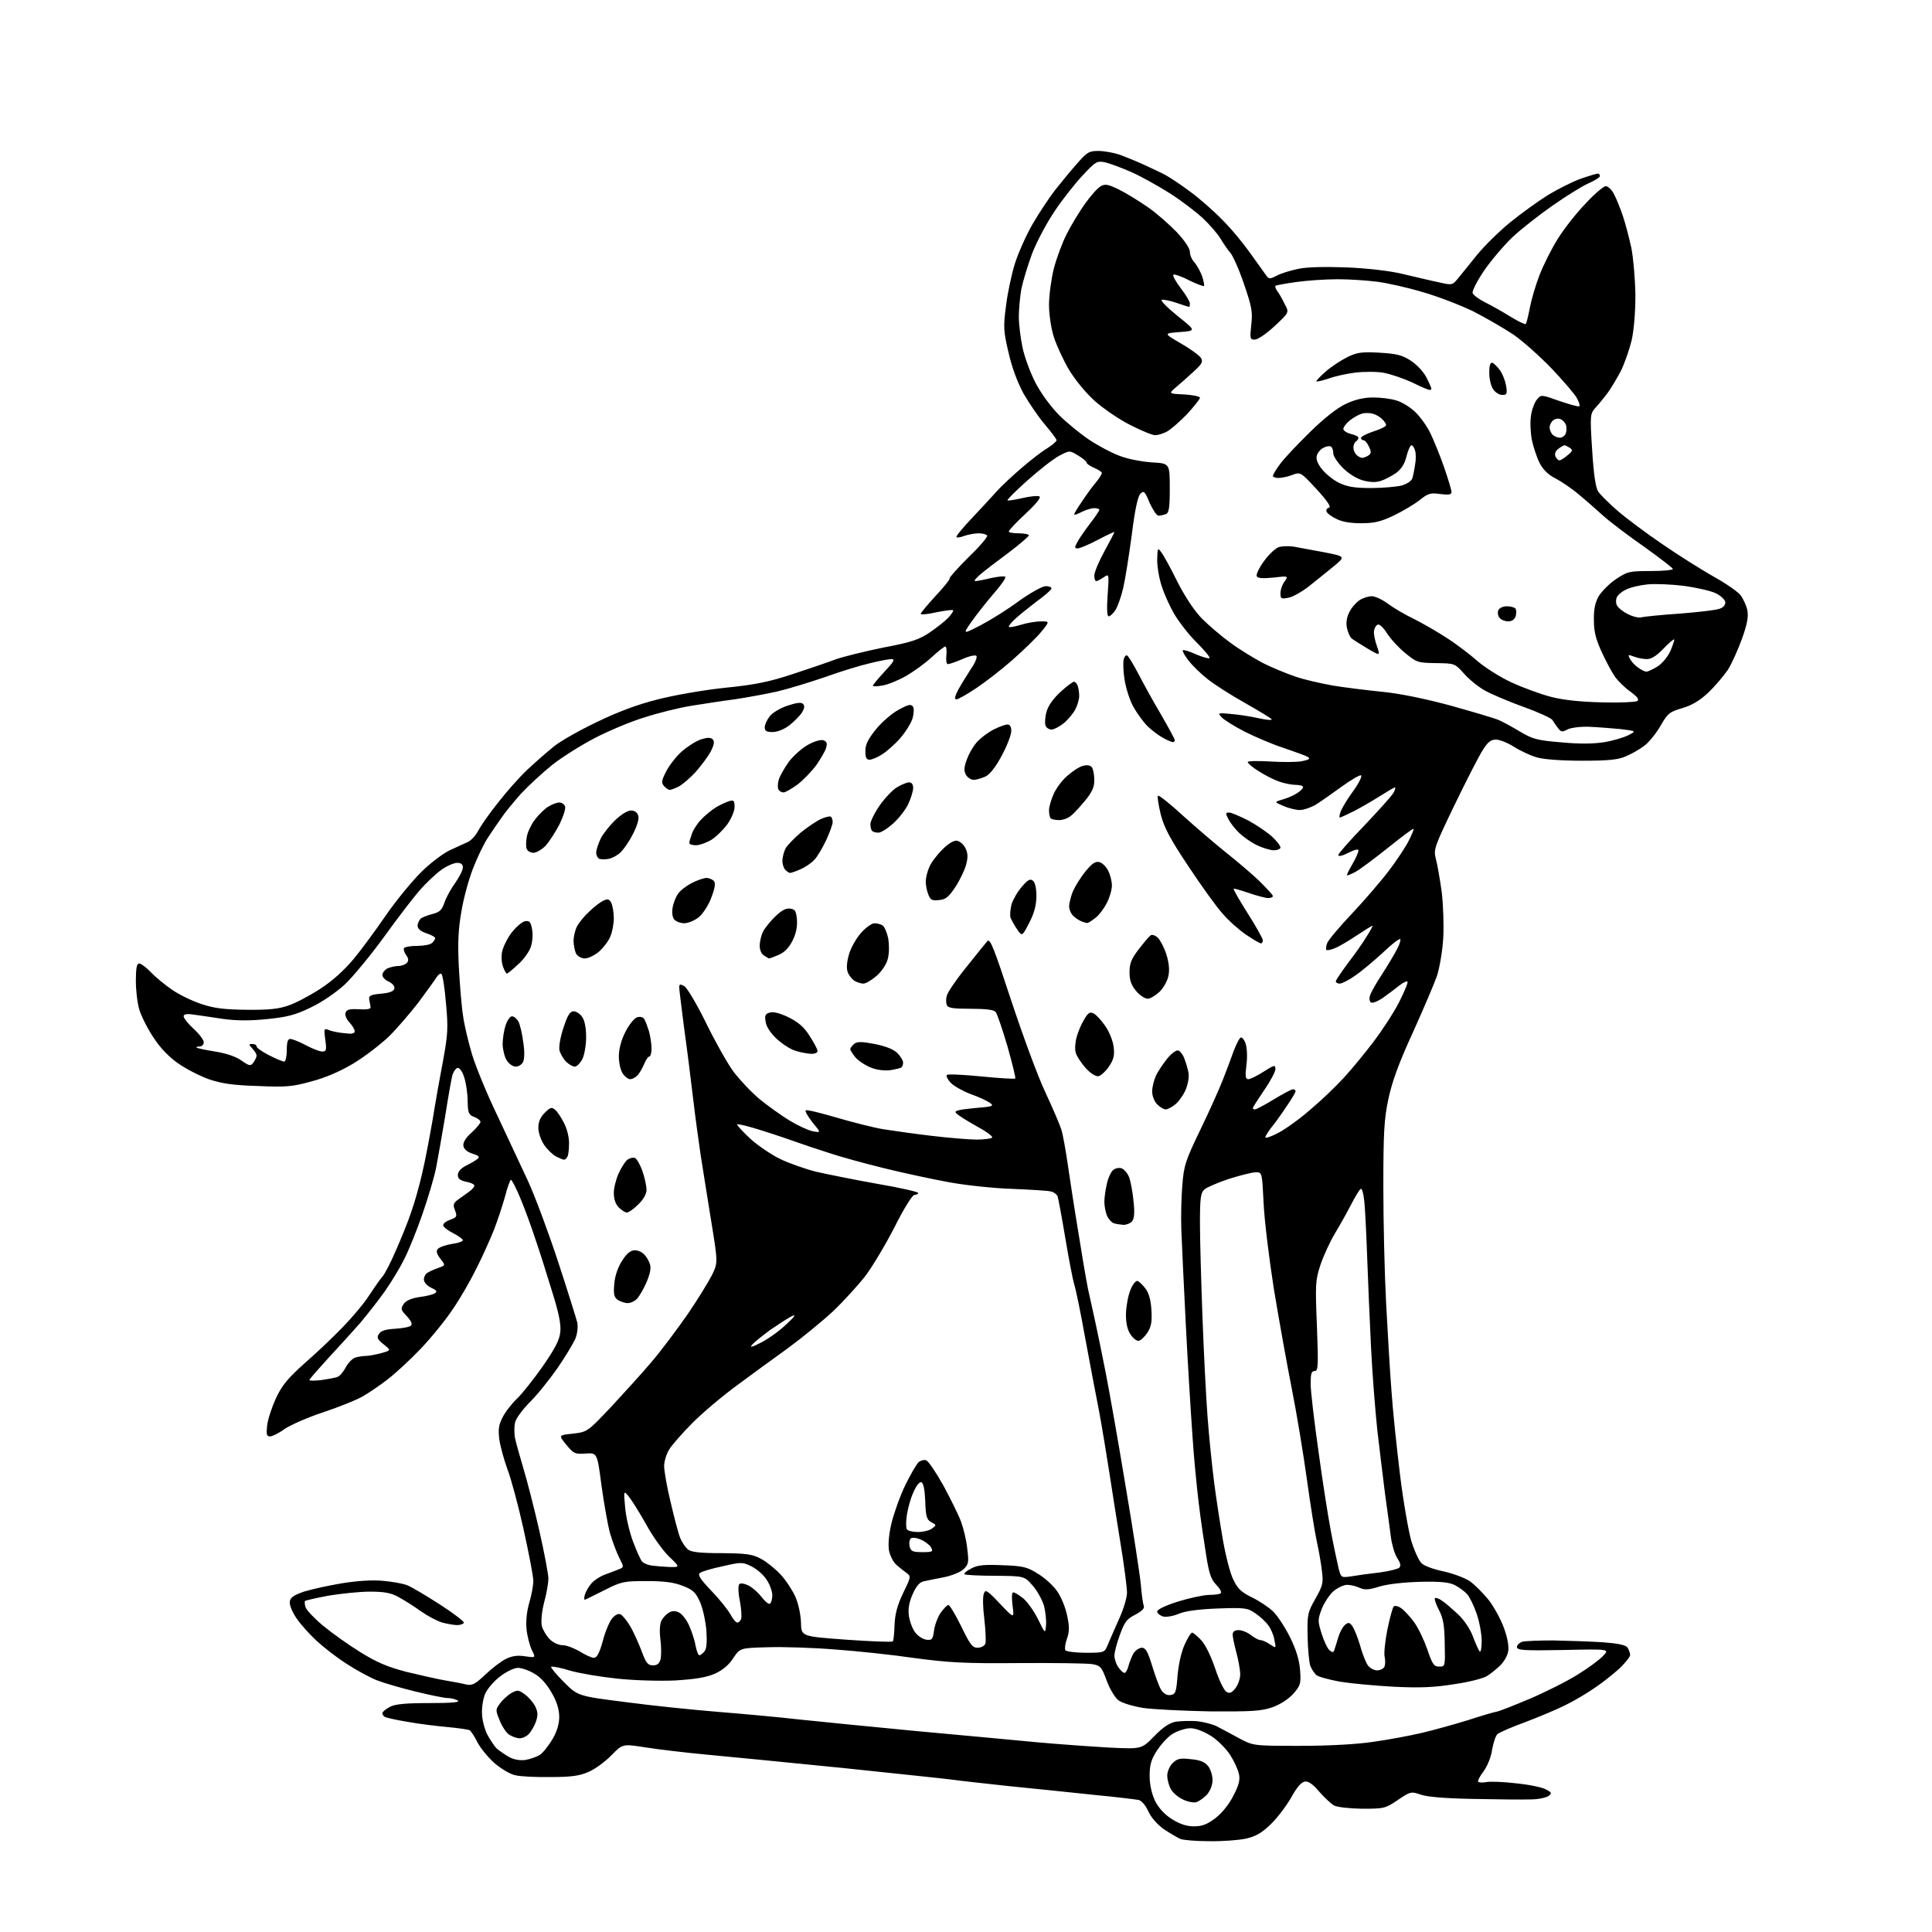 <?xml version="1.0" encoding="UTF-8" standalone="no"?>
<svg 
  version="1.1" 
  xmlns="http://www.w3.org/2000/svg" 
  xmlns:xlink="http://www.w3.org/1999/xlink" 
  xmlns:svg="http://www.w3.org/2000/svg"
  xmlns:rdf="http://www.w3.org/1999/02/22-rdf-syntax-ns#"
  xmlns:cc="http://creativecommons.org/ns#"
  xmlns:dc="http://purl.org/dc/elements/1.1/"
  viewBox="0 0 768 768"
  width="768"
  height="768"
>
<style>svg {background-color: white; }</style>"
<path stroke="none" fill="black" fill-rule="evenodd" d="M480.7,731.9C475.6,731.9 470.5,731.5 469.2,731.0C467.9,730.4 465.0,728.7 462.6,727.1C460.1,725.3 457.6,722.5 456.5,720.1C455.4,717.6 453.8,715.8 452.6,715.5C451.4,715.3 443.5,714.3 435.0,713.5C426.5,712.6 411.2,711.0 401.0,710.0C390.8,708.9 380.9,707.8 379.0,707.5C377.1,707.2 357.7,705.2 336.0,702.9C314.3,700.7 289.5,698.3 281.0,697.5C272.5,696.7 261.4,695.4 256.5,694.6C247.5,693.2 247.5,693.2 243.1,697.7C240.7,700.2 236.6,703.2 234.1,704.3C230.5,705.9 227.3,706.4 219.0,706.4C213.2,706.5 206.9,706.2 204.9,705.7C202.8,705.3 199.2,703.1 196.6,700.9C194.0,698.6 191.0,694.9 189.8,692.6C188.7,690.4 187.3,688.2 186.7,687.8C186.1,687.5 182.0,686.9 177.6,686.5C173.1,686.1 166.0,685.2 161.7,684.4C157.4,683.7 153.5,682.8 153.0,682.5C152.4,682.2 152.0,681.5 152.0,681.0C152.0,680.5 153.3,679.4 155.0,678.5C157.1,677.4 161.2,677.0 170.7,677.0C179.3,677.0 183.0,676.7 182.0,676.0C181.2,675.5 179.4,675.0 178.0,675.0C176.6,675.0 170.8,673.8 165.1,672.4C159.4,671.0 152.5,669.0 149.7,667.9C147.0,666.8 141.6,663.9 137.8,661.4C134.0,659.0 128.6,654.8 125.8,652.2C123.0,649.6 119.4,645.6 117.8,643.2C116.2,640.8 115.0,638.0 115.2,636.7C115.4,635.0 116.8,634.1 120.8,632.7C123.7,631.8 130.4,630.3 135.8,629.4C141.9,628.4 148.0,628.0 152.2,628.4C155.9,628.7 160.1,629.5 161.7,630.1C163.2,630.6 169.1,634.1 174.7,637.7C180.3,641.3 184.7,644.7 184.4,645.1C184.1,645.6 182.9,646.0 181.7,646.0C180.5,646.0 177.8,645.5 175.8,645.0C173.8,644.4 170.0,642.4 167.3,640.5C164.7,638.6 160.7,636.1 158.5,634.9C155.5,633.2 152.8,632.7 147.0,632.7C142.9,632.7 135.5,633.5 130.6,634.3C125.7,635.2 121.5,636.2 121.3,636.4C121.0,636.6 121.1,637.8 121.5,639.0C121.9,640.1 125.0,643.4 128.5,646.3C132.0,649.2 138.6,653.9 143.3,656.8C149.8,660.8 153.9,662.6 161.6,664.6C167.0,665.9 174.0,667.5 177.0,668.0C180.0,668.5 183.7,669.2 185.3,669.6C187.6,670.1 188.8,669.6 192.9,665.7C195.5,663.2 199.2,660.4 201.0,659.5C203.4,658.3 205.6,657.9 208.7,658.4C213.0,659.0 213.0,659.0 211.4,655.9C210.6,654.2 209.6,650.5 209.3,647.6C209.0,644.4 209.4,640.5 210.4,637.1C211.3,634.1 212.0,630.2 212.0,628.4C212.0,626.6 210.2,617.3 208.1,607.8C206.0,598.3 203.1,587.6 201.7,584.0C200.4,580.4 198.9,575.1 198.5,572.3C198.0,568.2 198.2,566.5 199.8,563.4C200.9,561.2 203.5,557.9 205.5,556.0C207.5,554.1 212.1,548.3 215.7,543.2C220.5,536.3 222.4,532.7 222.7,529.7C223.1,526.6 222.2,522.1 219.5,513.5C217.5,506.9 214.5,497.4 212.8,492.5C211.2,487.6 208.5,480.2 206.8,476.2C205.2,472.3 203.5,469.0 203.1,469.0C202.8,469.0 201.7,471.9 200.8,475.5C199.8,479.1 197.8,485.1 196.4,488.8C194.9,492.5 191.9,499.3 189.5,504.0C187.2,508.7 183.0,516.1 180.0,520.4C177.1,524.8 171.3,531.9 167.1,536.3C162.9,540.7 157.0,546.1 154.0,548.4C151.0,550.7 146.5,553.8 144.0,555.2C141.5,556.6 134.5,559.4 128.5,561.4C122.4,563.4 115.6,566.4 113.2,568.0C110.9,569.7 108.2,571.0 107.3,571.0C106.0,571.0 105.8,570.2 106.2,566.6C106.5,564.1 108.1,559.3 109.7,555.8C112.1,550.7 114.4,547.9 121.1,541.9C125.7,537.9 132.6,531.4 136.3,527.5C140.1,523.6 144.8,518.0 146.7,515.0C148.7,512.0 151.0,508.6 152.0,507.5C153.0,506.4 155.4,501.7 157.4,497.0C159.5,492.3 162.2,485.6 163.4,482.0C164.7,478.4 166.7,471.4 167.8,466.5C169.0,461.5 170.8,451.9 172.0,445.0C173.1,438.1 175.0,427.4 176.2,421.2C178.0,411.3 178.2,408.6 177.3,399.0C176.8,392.9 176.0,387.7 175.5,387.2C175.1,386.8 174.3,387.3 173.6,388.4C173.0,389.4 169.7,393.9 166.4,398.4C163.0,402.8 157.6,409.1 154.4,412.2C151.1,415.3 144.9,420.1 140.4,422.8C135.2,425.9 129.2,428.5 123.7,429.9C116.2,432.0 113.6,432.2 102.3,431.7C92.5,431.4 88.0,430.7 83.0,429.0C79.4,427.7 73.9,424.9 70.8,422.7C67.1,420.1 63.7,416.6 61.0,412.4C58.7,409.0 56.2,404.0 55.4,401.4C54.6,398.8 54.0,393.6 54.0,389.8C54.0,384.9 54.4,383.0 55.3,383.0C56.0,383.0 58.2,384.6 60.0,386.5C61.9,388.5 65.7,391.6 68.5,393.5C71.2,395.4 76.4,397.9 80.0,399.1C85.1,400.8 89.0,401.3 98.0,401.4C106.8,401.5 110.7,401.1 114.7,399.7C117.6,398.7 123.3,395.7 127.4,393.0C132.1,390.0 136.9,385.6 140.5,381.3C143.6,377.6 149.3,369.8 153.3,364.0C157.3,358.2 163.6,350.5 167.3,346.8C171.0,343.1 176.2,339.2 178.8,338.0C181.4,336.8 184.6,335.3 186.0,334.7C187.4,334.0 189.2,332.0 190.1,330.2C191.0,328.5 194.4,323.5 197.8,319.3C201.1,315.0 206.4,309.0 209.6,306.0C212.9,302.9 217.6,298.8 220.1,296.8C222.6,294.7 230.2,290.4 237.1,287.1C245.3,283.1 253.5,280.0 261.2,278.1C267.6,276.4 279.7,274.3 288.2,273.4C300.3,272.2 305.9,271.0 315.0,268.0C321.3,265.9 329.1,263.3 332.2,262.1C335.3,261.0 343.9,258.9 351.2,257.4C362.3,255.3 365.3,254.3 369.6,251.4C372.4,249.5 375.7,246.9 377.0,245.5C378.3,244.1 379.1,242.8 378.9,242.6C378.7,242.3 375.7,242.7 372.2,243.4C368.8,244.2 366.0,244.4 366.0,244.0C366.0,243.6 368.7,240.4 371.9,236.9C375.2,233.4 377.7,230.3 377.5,229.9C377.3,229.6 380.7,225.8 385.0,221.5C389.4,217.3 392.7,213.4 392.4,212.9C392.1,212.4 390.6,212.0 389.0,212.0C387.4,212.0 384.9,212.5 383.4,213.0C381.9,213.6 380.5,213.8 380.2,213.5C379.9,213.2 382.8,209.7 386.6,205.7C390.4,201.7 394.8,196.9 396.5,195.0C398.1,193.2 402.4,189.2 406.0,186.1C409.6,183.0 414.2,179.4 416.3,178.2C418.3,176.9 420.0,175.5 420.0,175.0C420.0,174.5 417.9,171.8 415.4,168.8C412.9,165.9 409.1,160.3 406.9,156.5C404.5,152.1 402.2,146.0 400.9,140.1C398.9,131.7 398.8,129.9 399.9,121.6C400.5,116.6 402.1,109.1 403.4,104.9C404.7,100.8 407.8,93.7 410.4,89.2C413.0,84.7 417.0,78.7 419.3,75.7C421.6,72.8 425.5,68.0 428.0,65.2C432.1,60.5 432.9,60.0 436.6,60.0C438.9,60.0 442.7,60.7 445.1,61.5C447.5,62.4 452.0,64.2 455.0,65.6C458.0,67.0 461.9,68.8 463.5,69.7C465.1,70.6 469.4,73.4 473.0,76.1C476.6,78.7 482.3,83.7 485.7,87.2C489.2,90.6 494.2,96.7 496.9,100.5C499.6,104.3 502.5,108.3 503.2,109.3C504.4,111.0 504.7,111.0 507.5,109.6C509.1,108.7 513.0,107.5 516.0,106.9C519.5,106.1 526.5,106.0 535.5,106.3C544.1,106.7 552.8,107.7 558.0,109.0C562.7,110.1 568.9,111.6 571.9,112.2C577.1,113.4 577.3,113.4 579.4,110.9C580.5,109.5 584.0,105.3 587.0,101.5C590.0,97.8 596.0,91.9 600.3,88.4C604.6,84.9 611.4,80.0 615.4,77.5C619.4,75.1 625.3,72.1 628.5,71.0C631.7,69.9 634.7,69.0 635.2,69.0C635.6,69.0 636.0,69.4 636.0,70.0C636.0,70.5 633.9,71.8 631.4,72.9C628.9,74.0 622.5,78.0 617.2,81.7C611.9,85.4 604.6,91.1 601.1,94.4C597.6,97.8 592.5,103.8 589.8,107.8C587.1,111.8 585.1,115.8 585.4,116.5C585.7,117.3 587.8,118.9 590.2,120.1C592.6,121.3 597.1,123.8 600.3,125.8C603.4,127.7 606.3,129.1 606.5,128.8C606.8,128.5 607.5,125.7 608.1,122.5C608.7,119.3 610.4,113.4 612.0,109.3C613.6,105.2 616.9,98.6 619.4,94.7C621.9,90.7 626.8,84.5 630.4,80.8C633.9,77.0 637.5,74.0 638.3,74.0C639.2,74.0 640.7,75.4 641.6,77.2C642.5,78.9 644.1,82.8 645.1,85.8C646.1,88.7 647.6,94.5 648.5,98.6C649.3,102.7 650.0,111.1 650.1,117.3C650.1,124.2 649.5,131.3 648.6,135.3C647.7,139.0 645.8,144.4 644.4,147.3C642.9,150.1 640.6,154.1 639.2,156.0C637.8,157.9 635.6,160.6 634.3,162.0C632.1,164.5 632.0,164.8 632.9,178.8C633.5,188.6 634.3,193.8 635.3,195.4C636.2,196.7 639.7,200.2 643.2,203.2C646.7,206.2 654.6,212.1 660.8,216.3C667.0,220.6 676.1,226.3 681.0,229.1C685.9,231.8 690.8,235.2 691.9,236.6C693.0,238.1 694.2,240.7 694.6,242.6C695.1,245.1 694.5,248.3 692.5,253.8C691.0,258.0 688.5,263.6 686.9,266.2C685.2,268.7 681.7,272.8 679.1,275.3C675.7,278.5 672.5,280.4 668.7,281.5C663.6,283.0 662.9,283.6 660.1,288.5C658.4,291.4 655.6,295.0 653.7,296.4C651.9,297.8 648.6,299.7 646.4,300.6C643.4,302.0 639.5,302.4 629.0,302.4C621.0,302.4 613.7,301.9 611.0,301.1C608.5,300.4 604.4,298.5 601.9,296.9C599.4,295.3 596.1,294.0 594.7,294.0C592.6,294.0 591.4,295.0 589.4,298.2C587.9,300.5 582.9,310.3 578.2,320.0C570.1,336.8 569.8,337.7 570.8,341.5C571.4,343.7 572.4,349.6 573.1,354.5C573.7,359.6 574.0,367.6 573.7,373.0C573.4,378.2 572.2,385.0 571.2,388.0C570.1,391.1 565.8,401.2 561.6,410.5C556.0,422.7 553.3,430.2 551.9,436.9C550.2,444.9 549.9,450.3 549.9,471.9C549.9,486.0 550.4,506.7 551.0,518.0C551.6,529.3 552.5,544.8 553.1,552.5C553.6,560.2 555.2,575.3 556.5,586.0C557.8,596.7 559.9,608.6 561.0,612.5C562.2,616.4 564.0,620.3 565.0,621.3C565.9,622.4 569.8,623.8 573.6,624.6C577.4,625.4 582.2,627.2 584.2,628.5C586.2,629.9 589.7,633.4 592.0,636.3C594.2,639.3 596.9,644.3 598.0,647.6C599.3,651.2 599.9,654.7 599.5,656.6C599.2,658.3 597.7,660.8 596.2,662.2C594.7,663.6 592.4,665.5 591.0,666.3C589.6,667.2 583.7,668.7 578.0,669.5C570.1,670.8 564.2,671.0 554.0,670.5C546.6,670.1 537.0,669.2 532.7,668.5C528.4,667.7 524.2,666.6 523.3,665.9C522.5,665.2 521.4,663.5 520.9,662.3C520.4,661.0 519.9,655.7 519.8,650.6C519.6,641.8 519.8,641.0 522.9,635.5C525.8,630.4 526.1,629.2 525.5,624.6C525.2,621.8 524.3,616.6 523.5,613.0C522.7,609.4 520.9,598.2 519.5,588.0C518.1,577.8 515.4,561.6 513.5,552.0C511.6,542.4 508.4,524.6 506.4,512.5C504.5,500.4 502.6,485.0 502.3,478.2C501.7,466.0 501.7,466.0 499.2,466.0C497.8,466.0 493.1,467.2 488.6,468.6C484.1,470.1 479.7,472.0 478.8,472.8C477.3,474.1 477.0,476.1 477.0,486.4C477.0,493.1 477.5,509.8 478.0,523.5C478.5,537.2 479.4,555.0 480.0,563.0C480.6,571.0 481.8,582.7 482.6,589.0C483.4,595.3 485.0,605.7 486.1,612.0C487.2,618.3 489.0,625.5 490.3,628.0C492.0,631.6 493.6,633.0 497.7,635.0C500.6,636.4 504.3,638.9 506.0,640.5C507.7,642.1 510.8,646.8 512.8,650.8C515.3,655.9 516.5,659.9 516.8,663.9C517.2,669.2 517.0,670.0 514.1,673.3C512.1,675.5 509.0,677.5 505.7,678.7C501.3,680.2 497.6,680.4 481.0,680.3C470.3,680.1 458.2,679.5 454.2,678.9C450.1,678.2 445.8,676.9 444.5,675.8C443.2,674.8 441.1,671.3 439.9,668.0C437.9,662.6 437.5,662.1 434.1,661.5C432.1,661.2 419.0,661.0 405.0,661.1C383.5,661.3 377.0,660.9 363.5,659.1C354.7,657.8 340.5,656.3 332.0,655.7C323.5,655.0 311.5,654.6 305.3,654.8C294.2,655.1 294.2,655.1 291.5,659.1C289.8,661.8 287.3,663.9 284.2,665.3C280.8,666.8 276.5,667.5 268.5,668.0C262.2,668.3 252.4,668.0 245.5,667.3C238.9,666.6 230.4,665.2 226.6,664.1C222.8,662.9 219.4,662.3 219.1,662.6C218.8,662.8 221.1,665.6 224.1,668.6C229.7,674.2 229.7,674.2 248.6,676.6C259.0,678.0 275.6,679.7 285.5,680.5C295.4,681.3 309.8,682.6 317.5,683.5C325.2,684.3 346.1,686.4 364.0,688.1C381.9,689.7 403.7,691.8 412.5,692.6C421.3,693.4 434.2,694.3 441.2,694.7C453.8,695.3 453.8,695.3 458.8,690.2C462.3,686.6 464.8,684.9 467.4,684.4C469.5,684.1 473.3,684.0 475.9,684.2C478.5,684.5 482.0,685.4 483.6,686.2C485.2,687.0 489.1,689.1 492.4,690.9C498.2,694.0 498.2,694.0 516.7,694.0C528.2,694.0 539.3,693.4 545.9,692.4C551.7,691.6 560.3,690.0 565.0,688.9C569.7,687.8 578.0,685.5 583.5,683.8C589.0,682.0 594.2,680.5 595.0,680.4C595.8,680.3 601.7,678.0 608.1,675.3C614.4,672.6 623.0,668.3 627.1,665.7C631.2,663.2 635.8,659.8 637.2,658.3C639.9,655.5 639.9,655.5 621.5,655.9C605.6,656.2 603.0,656.0 603.0,654.7C603.0,653.9 604.0,653.0 605.2,652.6C606.5,652.3 612.0,652.1 617.5,652.1C623.0,652.2 631.7,652.5 636.8,652.8C643.4,653.3 646.3,653.9 647.0,655.0C647.5,655.8 648.0,657.1 648.0,657.9C648.0,658.6 646.1,661.0 643.8,663.2C641.4,665.4 637.0,668.9 634.0,670.9C631.0,673.0 625.8,676.1 622.5,677.7C619.2,679.4 612.0,682.4 606.5,684.5C601.0,686.5 595.9,688.7 595.2,689.4C594.5,690.1 593.6,692.9 593.1,695.7C592.7,698.6 591.2,702.1 589.7,704.2C588.2,706.1 587.3,708.0 587.6,708.3C588.0,708.6 589.4,708.7 590.9,708.4C592.4,708.1 597.7,708.3 602.7,708.9C607.8,709.4 613.1,710.5 614.5,711.3C616.8,712.5 617.0,712.8 615.6,713.9C614.7,714.6 611.4,715.3 608.3,715.3C605.1,715.4 594.9,715.3 585.6,715.1C574.5,714.9 567.3,714.3 564.8,713.4C561.0,712.1 560.7,712.1 555.7,715.5C550.7,718.9 550.2,719.0 541.5,719.0C536.4,718.9 531.6,718.4 530.3,717.7C529.1,717.0 526.5,714.6 524.4,712.2C521.9,709.2 520.1,708.0 518.7,708.2C517.3,708.4 515.4,710.6 513.3,714.5C511.4,717.8 507.8,722.6 505.2,725.1C501.5,728.7 499.2,730.0 495.2,730.9C492.3,731.5 485.8,732.0 480.7,731.9zM474.6,726.0C477.9,726.0 479.9,725.2 483.2,722.7C485.8,720.7 488.6,717.2 490.3,713.8C492.5,709.6 493.0,707.5 492.5,705.2C492.2,703.6 490.6,700.1 489.0,697.6C487.3,695.0 483.9,691.6 481.3,690.0C478.4,688.2 475.3,687.0 473.2,687.0C471.3,687.0 468.2,688.0 466.2,689.2C464.3,690.3 461.5,693.4 459.9,695.9C457.6,699.4 457.0,701.6 457.0,705.9C457.0,709.4 457.8,712.9 459.1,715.8C460.6,718.7 462.8,721.2 465.8,723.1C469.0,725.1 471.7,726.0 474.6,726.0zM475.5,716.4C474.4,716.7 471.9,716.2 470.0,715.2C468.1,714.3 466.0,712.4 465.3,711.0C464.6,709.6 464.0,707.3 464.0,705.8C464.0,704.2 465.0,702.0 466.1,700.9C467.9,699.1 469.1,698.8 473.3,699.3C477.0,699.6 478.9,700.4 480.2,702.0C481.2,703.2 482.0,705.7 482.0,707.6C482.0,709.6 481.1,711.8 479.8,713.4C478.5,714.7 476.6,716.1 475.5,716.4zM208.9,699.6C210.7,699.3 213.3,698.4 214.6,697.6C215.9,696.7 218.1,693.9 219.6,691.4C221.4,688.3 222.3,685.3 222.3,682.5C222.3,679.6 221.4,676.5 219.3,672.9C217.3,669.4 214.9,666.7 212.4,665.3C210.3,664.0 207.3,663.0 205.9,663.0C204.4,663.0 201.3,664.5 198.8,666.4C196.3,668.3 193.7,671.4 192.9,673.2C192.1,675.0 191.5,678.5 191.6,681.0C191.6,683.5 192.6,687.3 193.7,689.5C194.9,691.7 196.6,694.3 197.6,695.2C198.7,696.1 200.9,697.6 202.5,698.5C204.3,699.5 206.8,699.9 208.9,699.6zM206.6,691.0C205.4,691.0 203.5,690.3 202.3,689.5C201.2,688.7 199.5,686.2 198.6,683.8C196.9,679.8 197.0,679.5 198.8,677.1C199.8,675.7 201.9,673.8 203.3,673.0C205.7,671.7 206.1,671.7 208.7,673.6C210.2,674.7 212.1,676.9 212.8,678.4C213.8,680.5 213.9,681.8 213.1,684.2C212.5,686.0 211.2,688.2 210.3,689.2C209.4,690.2 207.7,691.0 206.6,691.0zM465.3,673.8C467.3,673.5 467.6,672.7 468.1,666.0C468.5,661.6 469.6,656.6 470.9,653.8C472.1,651.1 473.4,649.0 473.9,649.0C474.3,649.0 475.9,650.3 477.4,651.9C479.1,653.6 481.3,658.2 483.0,663.1C484.5,667.7 486.5,671.9 487.5,672.5C488.8,673.3 489.6,673.0 491.1,671.1C492.1,669.8 493.0,667.4 493.0,665.6C493.0,663.9 492.3,660.0 491.5,657.0C490.7,654.0 490.0,650.7 490.0,649.8C490.0,648.6 490.8,648.0 492.4,648.0C493.7,648.0 495.9,648.9 497.3,650.0C498.7,651.1 500.4,652.0 501.2,652.0C501.9,652.0 503.6,652.8 504.9,653.7C507.3,655.3 507.3,655.3 506.6,651.9C506.3,650.0 505.2,647.4 504.1,646.0C503.1,644.6 500.8,642.5 499.0,641.3C496.0,639.2 494.9,639.0 484.1,639.4C476.3,639.7 471.2,640.4 468.6,641.5C466.5,642.4 463.7,642.9 462.4,642.6C461.1,642.2 460.0,641.3 460.0,640.6C460.0,639.8 463.3,638.2 468.4,636.6C473.0,635.2 478.6,634.0 480.7,634.0C482.9,634.0 485.0,633.7 485.3,633.3C485.7,632.9 484.9,631.4 483.5,630.0C481.4,627.9 480.6,625.4 479.5,618.4C478.7,613.5 477.3,604.1 476.5,597.4C475.7,590.8 474.5,578.6 474.0,570.4C473.4,562.2 472.2,542.7 471.4,527.0C470.6,511.3 469.8,494.2 469.6,489.0C469.4,483.8 469.6,475.7 470.0,471.0C470.6,463.3 471.3,461.2 477.2,449.0C480.8,441.6 484.8,432.6 486.2,429.0C487.6,425.4 489.5,420.4 490.4,417.8C491.4,415.2 492.6,412.8 493.1,412.5C493.6,412.1 494.5,413.1 495.1,414.7C495.7,416.3 495.9,419.9 495.5,423.2C494.9,427.8 495.1,429.0 496.2,429.0C497.0,429.0 499.7,427.7 502.3,426.0C506.6,423.3 507.0,423.2 507.0,425.0C507.0,426.0 505.0,429.8 502.5,433.4C500.0,437.1 498.0,440.2 498.0,440.5C498.0,440.8 498.4,441.0 498.9,441.0C499.4,441.0 502.8,439.2 506.4,437.0C510.0,434.8 513.4,433.0 514.0,433.0C514.5,433.0 515.0,433.3 515.0,433.8C515.0,434.2 513.4,437.0 511.3,440.0C509.3,443.0 506.6,446.8 505.3,448.3C504.1,449.9 503.0,451.6 503.0,452.1C503.0,452.6 505.4,451.8 508.2,450.3C511.1,448.8 516.9,444.6 521.1,440.9C525.4,437.3 531.2,431.7 534.2,428.4C537.2,425.2 542.4,418.8 545.8,414.4C549.2,409.9 553.9,402.8 556.1,398.5C558.3,394.2 559.8,390.5 559.5,390.2C559.2,389.9 557.7,390.6 556.2,391.8C554.7,393.0 551.8,395.2 549.8,396.6C547.8,398.0 545.6,398.9 545.0,398.5C544.4,398.1 544.2,396.9 544.6,395.8C544.9,394.6 547.1,390.7 549.5,387.1C551.8,383.5 554.5,379.0 555.4,377.2C556.4,375.3 556.9,373.6 556.6,373.3C556.3,373.0 553.1,375.4 549.6,378.8C546.0,382.1 541.1,386.2 538.6,387.9C536.2,389.6 533.4,391.0 532.6,391.0C531.7,391.0 531.0,390.6 531.0,390.1C531.0,389.7 533.2,386.4 535.8,382.9C538.5,379.4 541.9,374.6 543.3,372.2C544.8,369.9 545.8,368.0 545.6,368.0C545.3,368.0 542.4,369.8 539.1,372.0C535.8,374.2 531.9,376.5 530.4,377.0C528.9,377.6 527.5,377.9 527.3,377.6C527.0,377.4 527.1,376.2 527.5,375.1C527.8,373.9 532.3,368.6 537.4,363.2C542.4,357.9 549.1,350.1 552.2,346.0C555.3,341.9 558.8,336.6 560.0,334.2C561.2,331.8 562.1,329.7 561.9,329.5C561.6,329.3 557.0,332.8 551.5,337.2C546.0,341.6 540.3,345.8 538.8,346.6C537.3,347.4 535.8,348.0 535.5,348.0C535.2,348.0 536.1,346.0 537.5,343.7C538.9,341.3 540.0,338.8 540.0,338.1C540.0,337.4 538.6,337.7 536.0,339.0C533.7,340.2 532.0,340.6 532.0,339.9C532.0,339.3 536.7,334.0 542.4,328.1C548.1,322.1 553.3,316.3 553.9,315.2C554.6,314.0 554.8,313.0 554.5,313.0C554.2,313.0 551.5,314.6 548.5,316.5C545.5,318.4 540.8,321.1 538.1,322.5C535.3,323.9 532.8,325.0 532.6,325.0C532.3,325.0 532.5,323.8 533.0,322.4C533.6,321.0 535.8,317.3 538.1,314.2C540.3,311.1 541.6,308.4 541.0,308.2C540.5,308.0 536.9,310.1 533.2,312.8C529.5,315.5 524.9,318.7 523.0,319.9C521.1,321.0 518.2,322.0 516.7,322.0C515.2,322.0 512.3,321.3 510.2,320.4C506.5,318.8 506.5,318.8 509.9,317.8C511.7,317.3 514.3,316.2 515.6,315.3C516.9,314.5 518.0,313.4 518.0,312.9C518.0,312.4 516.7,312.0 515.1,312.0C513.5,312.0 510.4,311.4 508.2,310.6C506.0,309.8 502.4,307.9 500.1,306.4C497.8,305.0 496.0,303.4 496.0,302.9C496.0,302.5 500.0,302.4 504.9,302.7C509.7,303.0 515.4,303.0 517.5,302.6C520.4,302.0 521.0,301.6 519.9,300.9C519.1,300.4 514.9,298.9 510.5,297.4C506.1,296.0 499.1,293.0 494.9,290.9C490.6,288.7 486.5,286.1 485.6,285.1C484.0,283.4 484.2,283.3 489.2,283.8C492.1,284.0 497.1,284.8 500.3,285.5C503.4,286.2 505.8,286.4 505.5,285.9C505.2,285.5 500.5,282.6 495.0,279.5C489.6,276.5 482.9,272.2 480.1,270.0C477.4,267.9 473.9,264.5 472.4,262.5C470.9,260.6 469.9,258.7 470.2,258.5C470.5,258.2 472.8,258.9 475.4,260.1C478.0,261.2 480.4,261.9 480.8,261.6C481.1,261.3 478.9,258.6 475.9,255.6C472.9,252.7 469.0,247.7 467.1,244.6C465.2,241.5 462.9,236.4 461.9,233.3C460.8,230.2 460.0,225.4 460.0,222.6C460.1,217.8 460.2,217.6 461.6,219.5C462.5,220.6 465.4,225.9 468.1,231.4C471.3,237.6 474.9,243.0 477.9,246.0C480.5,248.6 485.5,252.9 489.1,255.5C492.6,258.1 498.5,261.7 502.1,263.6C505.7,265.4 511.5,267.8 514.8,268.9C518.1,270.1 524.8,271.6 529.7,272.5C534.5,273.3 543.5,274.4 549.5,275.0C556.5,275.7 566.3,277.7 576.7,280.5C585.6,283.0 594.1,285.5 595.7,286.2C597.2,286.8 601.0,288.9 604.2,290.8C609.2,293.8 611.0,294.3 620.7,295.1C628.2,295.8 633.5,295.7 637.9,295.0C641.4,294.4 645.7,293.1 647.4,292.2C650.5,290.6 650.5,290.6 644.0,289.8C640.4,289.5 634.8,289.0 631.4,288.9C628.1,288.8 624.3,289.3 623.0,290.0C621.0,291.1 620.5,291.0 619.3,289.4C618.5,288.3 617.5,286.9 617.1,286.2C616.7,285.5 611.5,283.1 605.6,281.0C599.6,278.8 592.7,275.9 590.1,274.4C587.6,273.0 583.9,270.0 581.9,267.7C578.3,263.7 578.3,263.7 570.8,263.6C563.6,263.5 563.1,263.3 558.6,259.6C556.0,257.5 552.8,254.0 551.4,251.8C550.0,249.6 548.4,248.0 547.7,248.3C547.0,248.5 546.4,249.6 546.2,250.7C546.0,251.8 546.5,254.5 547.3,256.7C548.7,260.8 548.7,260.8 543.6,257.8C540.8,256.1 537.9,254.3 537.3,253.8C536.6,253.2 535.8,251.3 535.4,249.5C535.0,247.4 535.4,245.2 536.4,243.3C537.2,241.6 539.0,239.6 540.4,238.6C541.8,237.7 544.0,237.0 545.3,237.0C546.6,237.0 549.4,238.3 551.6,239.9C553.7,241.5 558.4,244.3 562.0,246.0C565.6,247.8 571.4,251.2 575.0,253.5C578.6,255.8 584.0,259.9 587.0,262.5C590.0,265.2 596.2,269.1 600.7,271.2C605.2,273.3 612.3,275.9 616.5,277.0C621.5,278.3 628.3,279.0 636.8,279.2C643.8,279.4 650.1,279.1 650.8,278.7C651.7,278.1 651.0,277.1 648.2,275.0C646.0,273.5 643.3,270.8 642.1,269.2C640.9,267.5 638.5,263.1 636.8,259.4C634.4,254.2 633.6,251.2 633.6,246.6C633.5,242.2 634.1,239.5 635.5,237.0C636.7,235.1 639.7,232.0 642.4,230.2C646.9,227.2 647.7,227.0 656.1,227.0C661.0,227.0 665.0,226.6 665.0,226.2C665.0,225.8 659.9,221.9 653.8,217.5C647.6,213.2 640.2,207.6 637.4,205.1C634.6,202.6 630.1,198.6 627.4,196.4C624.7,194.1 620.5,191.3 618.2,190.1C615.4,188.7 613.4,186.7 612.0,184.0C610.9,181.8 609.5,177.6 608.9,174.7C608.4,171.9 608.2,167.6 608.6,165.2C608.9,162.9 610.0,160.0 610.9,158.9C612.6,156.8 612.6,156.8 619.9,159.4C624.0,160.8 627.6,161.8 627.8,161.5C628.1,161.2 627.7,159.8 626.9,158.4C626.2,156.9 621.7,151.7 617.1,146.8C612.4,141.9 605.5,135.7 601.6,133.0C597.7,130.4 590.4,126.2 585.5,123.7C580.5,121.3 571.5,117.8 565.5,116.1C559.5,114.3 551.4,112.5 547.5,112.0C543.6,111.5 536.6,111.0 531.8,111.0C527.0,111.0 519.6,111.5 515.3,112.1C511.0,112.7 507.3,113.4 507.0,113.6C506.8,113.9 507.1,114.9 507.8,115.8C508.5,116.7 509.8,119.0 510.7,120.9C512.5,124.2 512.5,124.2 506.7,129.6C503.5,132.6 500.0,135.0 498.8,135.0C496.9,135.0 496.8,134.6 497.4,129.1C498.0,124.0 497.6,121.9 494.5,112.9C492.6,107.2 490.1,101.7 489.1,100.5C488.1,99.4 486.4,96.9 485.2,94.9C484.0,92.9 480.8,89.2 478.1,86.7C475.3,84.1 469.4,79.6 464.8,76.7C460.2,73.8 453.4,70.0 449.5,68.3C445.6,66.6 441.0,64.9 439.2,64.5C436.1,63.9 435.5,64.2 430.4,69.7C427.4,72.9 422.3,79.3 419.2,84.0C416.0,88.7 412.0,96.3 410.2,101.0C408.5,105.7 406.6,111.9 406.0,114.9C405.5,117.8 405.0,122.8 405.0,125.9C405.0,129.0 405.7,134.5 406.5,138.3C407.3,142.0 409.6,148.3 411.7,152.3C413.9,156.5 417.8,161.8 421.0,165.0C424.1,168.1 429.4,172.4 432.8,174.7C436.2,177.0 441.6,179.9 444.8,181.1C448.0,182.4 453.6,183.5 457.8,183.8C465.0,184.2 465.0,184.2 465.0,194.0C465.0,202.0 464.7,203.9 463.4,204.4C462.5,204.7 461.3,205.0 460.5,205.0C459.8,205.0 458.3,202.7 457.0,199.9C455.1,195.3 454.7,194.9 453.3,196.3C452.3,197.3 451.1,202.8 449.9,212.6C448.8,220.8 447.3,230.3 446.5,233.7C445.7,237.2 444.3,241.1 443.4,242.5C442.5,243.9 441.3,245.0 440.7,245.0C440.1,245.0 439.9,242.1 440.3,236.5C440.9,228.0 440.9,228.0 438.7,229.5C437.5,230.3 436.2,231.0 435.8,231.0C435.3,231.0 435.0,230.0 435.0,228.8C435.0,227.5 436.8,223.2 439.0,219.2C441.2,215.2 443.0,211.7 443.0,211.5C443.0,211.3 440.0,212.7 436.4,214.6C432.8,216.5 429.2,218.0 428.4,218.0C427.2,218.0 427.1,217.6 428.1,215.8C428.7,214.5 431.0,211.2 433.1,208.4C435.3,205.6 437.0,203.0 437.0,202.7C437.0,202.3 436.1,202.0 435.0,202.0C433.8,202.0 431.6,202.7 430.0,203.5C428.3,204.4 427.0,204.8 427.0,204.5C427.0,204.1 428.4,201.8 430.2,199.2C431.9,196.6 434.4,193.2 435.7,191.7C437.0,190.1 438.0,188.5 438.0,188.0C438.0,187.6 436.6,186.7 435.0,186.0C433.4,185.3 432.0,184.4 432.0,184.0C432.0,183.5 430.5,182.2 428.6,181.1C425.2,179.0 425.2,179.0 421.0,181.2C418.6,182.5 413.0,186.9 408.4,191.0C403.8,195.1 400.3,198.6 400.5,198.9C400.8,199.1 403.4,198.7 406.4,198.0C409.3,197.3 412.4,197.0 413.1,197.3C414.0,197.6 412.3,199.9 407.8,204.1C404.0,207.6 401.0,210.8 401.0,211.3C401.0,211.7 402.8,212.0 405.0,212.0C407.2,212.0 409.0,212.4 409.0,212.8C409.0,213.2 405.3,216.4 400.8,219.8C396.2,223.2 391.1,227.1 389.5,228.5C387.9,229.9 387.0,231.0 387.7,231.0C388.3,231.0 391.1,230.5 393.9,229.8C396.7,229.2 399.3,228.9 399.6,229.3C400.0,229.7 397.8,232.8 394.8,236.2C391.8,239.7 387.9,244.7 386.0,247.4C382.7,252.2 382.7,252.2 389.9,248.5C393.9,246.4 400.8,242.1 405.2,238.8C409.7,235.6 414.4,233.0 415.7,233.0C416.9,233.0 418.0,233.4 418.0,233.9C418.0,234.4 415.4,236.7 412.2,239.0C409.1,241.4 405.3,244.4 403.8,245.8C402.2,247.2 401.0,248.7 401.0,249.1C401.0,249.5 403.1,249.2 405.7,248.4C408.2,247.6 411.9,247.0 413.8,247.0C417.3,247.0 417.3,247.0 413.8,251.3C411.9,253.6 406.7,258.6 402.4,262.4C398.1,266.2 391.6,271.2 388.0,273.6C384.4,276.0 380.9,278.0 380.2,278.0C379.3,278.0 379.5,276.9 380.9,274.2C382.0,272.2 384.3,268.5 385.9,266.0C387.6,263.6 388.6,261.2 388.1,260.7C387.7,260.3 385.2,260.8 382.6,262.0C380.0,263.1 377.4,264.0 376.8,264.0C376.2,264.0 376.0,262.5 376.2,260.5C376.4,258.6 376.2,257.0 375.8,257.0C375.3,257.0 372.8,259.0 370.2,261.4C367.6,263.8 363.0,267.1 360.0,268.8C357.0,270.5 352.8,272.2 350.8,272.5C348.7,272.9 347.0,272.9 347.0,272.6C347.0,272.2 349.1,269.7 351.6,267.0C355.3,263.1 355.9,262.0 354.4,262.0C353.3,262.0 349.6,262.7 346.0,263.6C342.4,264.4 334.5,266.8 328.4,269.0C322.3,271.1 313.5,273.8 308.9,274.9C304.3,275.9 296.7,277.3 292.0,278.0C287.3,278.6 279.5,279.8 274.6,280.6C269.7,281.4 261.3,283.5 256.1,285.2C250.8,286.8 242.0,290.5 236.6,293.3C231.2,296.1 223.5,300.9 219.6,304.0C215.7,307.1 210.1,312.3 207.1,315.5C204.2,318.8 200.7,323.0 199.4,325.0C198.0,326.9 195.6,330.5 194.0,332.9C192.4,335.3 189.7,340.9 188.0,345.3C186.3,349.7 184.2,357.4 183.4,362.4C182.2,369.3 181.9,374.7 182.4,384.5C182.8,391.6 183.5,400.4 184.1,404.0C184.6,407.6 186.2,414.3 187.6,419.0C189.0,423.7 193.4,434.5 197.5,443.0C201.5,451.5 207.1,463.5 209.9,469.5C212.7,475.6 218.1,490.1 221.9,501.7C225.7,513.3 229.1,524.2 229.5,525.8C229.8,527.6 229.5,530.2 228.7,532.2C227.9,534.0 224.7,539.4 221.5,544.0C218.2,548.7 213.3,554.8 210.4,557.6C207.5,560.6 205.0,564.0 204.7,565.6C204.4,567.2 204.4,569.9 204.7,571.5C205.0,573.1 206.5,578.5 208.0,583.5C209.5,588.5 212.4,599.7 214.4,608.5C216.4,617.3 218.0,625.9 218.0,627.5C218.0,629.1 217.3,633.4 216.3,637.0C215.3,640.9 215.0,644.7 215.4,646.4C215.8,647.9 217.2,650.3 218.5,651.6C219.9,653.0 222.1,654.0 223.7,654.0C225.2,654.0 228.3,655.2 230.5,656.5C232.7,657.9 235.2,659.0 236.1,659.0C237.3,659.0 238.3,657.1 239.6,652.4C240.5,648.8 242.2,644.8 243.2,643.5C244.3,642.1 245.7,641.3 246.6,641.7C247.4,642.0 249.1,644.1 250.5,646.4C251.8,648.6 253.8,653.1 255.0,656.2C256.8,661.1 257.5,662.0 259.6,662.0C261.3,662.0 262.1,661.3 262.6,659.5C262.9,658.1 262.9,654.5 262.5,651.5C262.1,648.2 262.3,645.3 263.0,644.1C263.6,643.0 264.9,641.6 266.0,641.0C267.4,640.2 268.6,640.3 270.1,641.1C271.2,641.7 273.0,644.0 274.0,646.3C275.0,648.6 276.2,652.2 276.5,654.2C276.9,656.3 277.6,658.0 278.0,658.0C278.4,658.0 279.3,657.3 280.0,656.5C280.9,655.5 281.1,652.8 280.8,648.2C280.5,644.5 279.4,639.4 278.3,636.9C276.5,632.9 275.5,632.0 271.4,630.4C267.9,629.0 263.9,628.5 257.0,628.5C248.1,628.5 247.0,628.7 240.5,632.0C236.7,633.9 233.1,635.7 232.6,635.9C232.2,636.1 232.1,635.2 232.5,633.9C232.9,632.6 234.1,630.5 235.2,629.3C236.3,628.1 238.6,626.6 240.3,626.0C242.1,625.3 244.5,624.4 245.8,623.9C248.1,623.0 248.1,623.0 246.2,619.3C245.1,617.2 243.5,612.8 242.5,609.5C241.6,606.2 240.1,597.7 239.1,590.5C237.4,577.5 237.4,577.5 232.8,577.8C228.6,578.1 228.1,577.9 225.1,574.3C222.0,570.5 222.0,570.5 227.7,569.9C233.5,569.2 233.5,569.2 242.8,559.4C247.9,553.9 255.2,545.9 258.9,541.5C262.7,537.1 269.1,528.5 273.3,522.5C277.4,516.5 281.8,509.3 283.1,506.7C285.4,501.9 285.4,501.9 282.6,484.7C281.1,475.2 279.2,463.7 278.5,459.0C277.8,454.3 276.4,444.2 275.5,436.5C274.6,428.8 273.0,416.1 271.9,408.3C270.9,400.4 270.0,393.3 270.0,392.5C270.0,391.2 270.4,391.1 272.0,392.0C273.1,392.6 276.9,399.0 280.6,406.5C284.2,413.9 289.1,422.6 291.5,425.9C293.9,429.1 298.5,434.0 301.8,436.8C305.1,439.5 310.4,443.3 313.8,445.4C317.1,447.4 321.2,449.3 323.1,449.7C326.4,450.3 326.4,450.3 323.0,446.2C321.2,443.9 319.9,441.7 320.3,441.4C320.6,441.0 326.2,442.4 332.7,444.3C339.2,446.2 347.5,448.3 351.2,448.9C355.0,449.5 363.5,450.7 370.2,451.5C377.0,452.3 385.1,453.0 388.2,453.0C391.3,453.0 394.1,452.6 394.4,452.2C394.7,451.7 391.8,449.6 387.9,447.5C384.1,445.4 380.5,443.1 380.0,442.4C379.2,441.6 381.0,441.1 387.2,440.5C394.7,439.9 395.3,439.7 393.5,438.4C392.4,437.6 389.0,436.0 385.8,434.9C382.7,433.7 379.1,431.7 377.9,430.4C376.7,429.1 376.0,427.7 376.4,427.3C376.7,426.9 382.9,427.2 390.1,427.9C397.3,428.6 403.4,429.0 403.6,428.7C403.8,428.5 402.4,422.7 400.5,416.0C398.5,409.2 396.4,403.0 395.8,402.3C395.1,401.4 392.0,401.0 385.8,401.0C378.8,401.0 376.8,400.7 376.4,399.5C376.0,398.7 376.0,397.0 376.4,395.7C376.7,394.5 380.1,389.4 384.1,384.5C388.0,379.6 391.8,374.9 392.5,374.1C393.6,373.0 395.1,376.8 401.9,397.5C406.4,411.1 412.4,427.5 415.4,433.9C418.4,440.3 421.3,447.1 421.9,449.0C422.5,450.9 423.6,457.0 424.4,462.5C425.2,468.0 427.0,479.9 428.5,488.9C429.9,497.8 431.7,508.4 432.5,512.4C433.4,516.3 434.7,522.4 435.5,526.0C436.3,529.6 438.1,538.4 439.5,545.5C440.9,552.6 444.5,572.9 447.4,590.5C450.4,608.1 453.1,625.8 453.5,629.9C453.8,633.9 454.4,637.8 454.7,638.5C455.0,639.4 453.7,640.6 451.2,641.9C447.9,643.6 447.0,644.8 445.2,649.8C444.0,653.0 443.0,656.8 443.0,658.1C443.0,659.5 443.7,661.6 444.6,662.8C445.4,664.0 446.5,665.0 447.0,665.0C447.5,665.0 448.2,663.8 448.6,662.2C449.0,660.7 449.9,658.5 450.6,657.2C451.4,656.0 452.9,655.0 453.9,655.0C455.4,655.0 456.3,656.6 458.0,662.2C459.2,666.2 460.8,670.5 461.6,671.8C462.6,673.3 463.9,674.0 465.3,673.8zM547.4,664.0C548.7,664.0 550.1,663.3 550.4,662.4C550.7,661.6 550.7,659.8 550.4,658.5C550.1,657.2 550.6,652.4 551.5,647.8C552.4,643.3 553.6,639.1 554.0,638.6C554.5,638.2 555.8,638.4 557.0,639.3C558.2,640.1 560.5,642.6 562.1,644.8C563.8,647.1 566.1,652.0 567.4,655.7C569.4,661.6 570.0,662.5 572.1,662.5C574.5,662.5 574.5,662.4 574.3,653.3C574.2,646.2 573.7,643.2 572.0,640.0C570.8,637.7 570.1,635.6 570.4,635.3C570.7,635.0 572.0,635.4 573.2,636.3C574.5,637.1 577.3,639.6 579.6,641.7C582.0,644.0 584.4,647.5 585.5,650.5C586.5,653.2 587.7,655.9 588.2,656.5C588.6,657.0 589.0,655.1 589.0,652.4C589.0,649.6 588.1,644.7 587.0,641.5C585.9,638.3 584.2,634.8 583.2,633.7C582.3,632.7 580.2,631.1 578.5,630.2C576.2,629.0 573.0,628.6 564.5,628.8C557.7,629.0 551.6,629.7 548.3,630.7C544.1,632.0 542.5,632.1 540.5,631.2C539.1,630.5 536.8,630.0 535.5,630.0C534.2,630.0 531.8,631.1 530.1,632.5C528.5,633.9 526.4,637.1 525.4,639.6C523.8,643.9 523.8,644.4 525.4,649.5C526.3,652.4 527.7,655.3 528.5,656.0C529.7,657.0 530.1,656.9 530.4,655.9C530.7,655.1 531.4,652.8 532.0,650.8C532.6,648.8 533.8,646.6 534.7,645.9C536.0,644.8 536.4,644.9 537.6,646.4C538.3,647.5 539.7,650.8 540.6,653.9C541.4,657.0 542.8,660.5 543.6,661.8C544.4,663.0 546.1,664.0 547.4,664.0zM431.6,657.0C438.8,657.0 439.1,656.9 440.2,654.2C440.8,652.7 442.8,648.2 444.6,644.1C446.5,640.1 448.0,635.2 448.0,633.1C448.0,631.1 446.9,622.5 445.5,614.0C444.1,605.5 442.1,592.6 441.0,585.5C439.9,578.4 438.1,567.5 437.0,561.5C435.8,555.5 433.3,542.2 431.4,532.0C429.6,521.9 427.6,512.2 427.0,510.5C426.5,508.9 424.9,500.7 423.5,492.3C422.1,483.9 420.7,476.4 420.4,475.5C420.0,474.7 418.8,473.8 417.6,473.6C416.5,473.3 409.6,472.9 402.5,472.6C395.4,472.4 384.1,471.2 377.5,470.0C370.9,468.8 359.2,466.3 351.5,464.4C343.8,462.5 333.9,459.8 329.5,458.3C325.1,456.9 319.7,455.1 317.5,454.3C315.3,453.5 308.9,451.3 303.2,449.5C297.6,447.7 293.0,446.6 293.0,447.0C293.0,447.4 295.4,450.0 298.3,452.7C301.3,455.4 306.6,459.0 310.1,460.7C313.6,462.4 320.1,464.7 324.5,465.8C328.9,466.8 339.8,469.0 348.8,470.6C357.7,472.1 365.0,473.8 365.0,474.2C365.0,474.6 364.3,475.0 363.5,475.0C362.7,475.0 359.4,480.2 355.6,487.8C352.0,494.8 346.8,503.5 344.0,507.2C341.2,510.8 335.5,517.1 331.2,521.2C326.9,525.2 318.7,531.9 313.1,536.0C307.4,540.1 298.2,546.8 292.7,550.9C287.1,555.0 279.3,561.6 275.3,565.6C271.3,569.6 267.2,574.3 266.0,576.2C264.9,578.0 264.0,581.0 264.0,582.8C264.0,584.6 265.1,591.1 266.6,597.2C268.0,603.3 269.7,609.7 270.4,611.4C271.1,613.1 272.5,615.1 273.4,615.9C274.7,617.0 278.3,617.4 286.8,617.4C296.8,617.5 299.1,617.8 302.6,619.7C304.8,620.9 308.3,623.7 310.4,626.0C312.5,628.3 315.1,632.3 316.2,634.8C317.4,637.5 318.3,641.9 318.4,645.0C318.5,650.5 318.5,650.5 336.4,651.8C346.2,652.5 354.5,652.8 354.9,652.5C355.2,652.2 355.5,649.2 355.6,645.9C355.8,641.5 356.7,638.1 359.0,633.3C362.1,626.9 362.2,626.6 360.4,625.3C359.3,624.5 357.5,623.1 356.3,622.0C355.1,621.0 353.8,618.4 353.4,616.4C353.0,614.0 353.3,610.0 354.4,605.4C355.4,601.4 357.8,594.6 359.9,590.3C362.0,586.0 364.4,581.9 365.2,581.2C366.1,580.5 367.4,580.2 368.2,580.5C369.1,580.9 372.1,585.3 375.0,590.5C377.8,595.7 381.0,602.1 382.0,604.8C383.0,607.5 384.2,612.4 384.5,615.7C385.2,621.1 385.0,621.9 383.0,623.8C381.7,625.0 378.2,626.4 375.1,627.0C372.0,627.6 368.5,628.3 367.2,628.6C365.6,628.9 364.2,630.5 362.8,633.7C361.4,636.9 360.9,639.5 361.3,642.3C361.6,644.5 362.7,647.5 363.8,648.9C364.8,650.3 366.8,651.6 368.2,651.8C370.5,652.1 370.8,651.7 371.3,648.1C371.6,645.9 372.8,642.7 374.0,641.0C375.2,639.4 376.5,638.0 377.0,638.0C377.5,638.0 379.8,641.8 382.1,646.5C385.6,653.7 386.5,655.0 388.6,655.0C390.0,655.0 391.3,654.3 391.7,653.4C392.0,652.6 391.8,648.2 391.3,643.7C390.7,639.2 390.6,634.6 391.1,633.5C391.7,631.7 392.4,632.1 397.5,637.5C403.2,643.5 403.2,643.5 402.5,638.2C402.1,634.9 402.2,633.0 402.8,633.0C403.4,633.0 405.2,634.1 406.9,635.5C408.5,636.9 411.2,640.7 412.7,643.8C415.5,649.5 415.5,649.5 415.8,646.1C416.0,644.2 415.6,640.7 415.0,638.3C414.3,636.0 412.3,632.3 410.5,630.3C407.2,626.5 407.2,626.5 395.6,626.4C389.3,626.4 383.8,626.1 383.4,625.8C383.1,625.4 384.3,624.4 386.1,623.5C388.6,622.1 391.3,621.9 398.6,622.2C406.7,622.5 408.4,622.9 412.6,625.6C415.3,627.2 418.7,630.3 420.2,632.5C421.8,634.7 423.6,639.1 424.2,642.2C425.2,646.8 425.1,648.7 424.1,651.5C423.4,653.4 423.2,655.4 423.5,656.0C423.8,656.5 427.5,657.0 431.6,657.0zM293.1,645.0C293.6,645.0 294.3,644.4 294.6,643.6C294.9,642.8 294.7,639.6 294.1,636.4C293.4,633.0 293.4,630.2 293.9,629.7C294.4,629.2 296.0,629.5 297.6,630.3C299.2,631.1 301.5,633.2 302.8,634.9C304.1,636.6 305.5,637.8 306.1,637.5C306.6,637.1 307.0,635.6 307.0,634.1C307.0,632.6 306.0,629.8 304.7,627.9C303.5,626.0 300.8,623.7 298.8,622.7C295.2,620.9 294.7,620.9 287.3,622.6C283.0,623.5 278.9,624.7 278.2,625.3C277.3,626.0 278.3,627.7 282.8,632.4C286.1,635.8 289.4,640.0 290.4,641.8C291.3,643.5 292.5,645.0 293.1,645.0zM537.3,626.6C539.6,626.2 544.6,625.5 548.3,625.1C552.1,624.6 555.7,623.7 556.2,623.2C557.0,622.4 556.7,621.3 555.4,619.3C554.4,617.8 553.3,614.0 552.9,611.0C552.5,608.0 551.5,600.3 550.6,594.0C549.8,587.7 548.4,576.2 547.5,568.5C546.7,560.8 545.5,546.0 545.0,535.5C544.5,525.0 543.8,509.3 543.5,500.5C543.2,491.7 542.7,481.7 542.4,478.2C542.1,474.7 541.4,472.2 540.9,472.6C540.4,472.9 538.7,475.7 537.1,478.8C535.5,481.9 532.6,487.1 530.6,490.4C528.7,493.6 526.1,499.2 524.9,502.8C522.9,508.9 522.8,510.4 523.5,527.2C524.1,543.1 524.0,545.0 522.6,545.0C521.3,545.0 521.0,546.1 521.0,550.1C521.0,552.9 522.4,564.9 524.1,576.8C525.7,588.7 528.0,603.2 529.1,609.0C530.2,614.8 531.6,621.2 532.1,623.4C533.1,627.2 533.1,627.2 537.3,626.6zM265.9,622.9C270.4,623.0 270.4,623.0 265.9,618.7C263.5,616.4 259.3,610.5 256.7,605.7C254.0,600.9 250.9,596.0 249.8,594.7C247.9,592.5 247.9,592.5 248.5,599.2C248.8,602.9 250.2,608.9 251.6,612.7C253.0,616.4 254.6,620.0 255.2,620.7C255.7,621.3 257.4,622.1 258.8,622.3C260.3,622.5 263.5,622.8 265.9,622.9zM366.7,617.0C370.7,617.0 371.0,616.8 370.1,615.1C369.5,614.1 367.7,612.7 366.0,612.0C364.1,611.2 362.5,611.1 362.0,611.6C361.5,612.1 361.3,613.5 361.6,614.8C362.1,616.7 362.9,617.0 366.7,617.0zM364.9,609.0C366.9,609.0 369.5,608.4 370.5,607.6C372.3,606.3 372.3,606.2 370.2,605.1C368.4,604.1 368.0,602.9 367.8,596.8C367.6,592.1 367.1,589.5 366.2,589.2C365.5,589.0 364.2,590.6 363.1,593.2C362.0,595.5 360.9,599.6 360.5,602.2C360.1,604.8 360.1,607.3 360.5,607.9C360.8,608.5 362.8,609.0 364.9,609.0zM127.8,548.6C130.4,548.2 133.2,547.7 134.0,547.4C134.9,547.2 136.4,545.5 137.4,543.6C138.4,541.7 140.2,539.9 141.4,539.6C142.5,539.3 144.4,539.0 145.5,539.0C146.6,539.0 149.3,538.5 151.5,537.9C155.5,536.8 155.5,536.8 152.5,534.4C150.0,532.4 149.7,531.7 150.6,530.3C151.4,529.0 153.3,528.4 157.1,528.2C160.1,528.0 162.9,527.5 163.4,526.9C164.0,526.4 163.4,525.0 161.7,523.2C159.3,520.7 159.2,520.2 160.5,518.3C161.4,517.0 163.5,516.1 166.7,515.6C169.3,515.3 172.1,514.6 172.9,514.1C173.9,513.4 173.6,512.9 171.4,511.9C169.7,511.1 168.5,509.7 168.5,508.6C168.5,507.6 169.2,506.3 170.0,505.9C170.8,505.4 172.8,504.5 174.3,504.0C177.1,503.0 177.1,503.0 175.1,500.4C173.6,498.5 173.3,497.4 174.0,496.5C174.6,495.8 177.1,494.9 179.5,494.5C182.0,494.2 184.0,493.5 184.0,493.0C184.0,492.6 182.3,491.3 180.3,490.3C178.3,489.3 176.4,487.9 176.2,487.2C176.0,486.5 177.2,485.5 178.9,484.9C181.6,483.9 181.8,483.6 180.9,481.2C180.0,479.0 180.2,478.3 181.9,477.0C183.0,476.2 185.1,474.7 186.5,473.7C187.9,472.7 188.8,471.5 188.5,471.1C188.3,470.6 186.7,470.0 185.0,469.7C182.9,469.2 182.0,468.5 182.0,467.1C182.0,465.8 183.2,464.4 185.2,463.4C187.0,462.5 189.1,461.3 189.8,460.7C190.8,459.9 190.4,459.4 187.8,458.6C185.7,457.9 184.4,456.8 184.2,455.5C184.0,454.1 185.2,452.2 187.5,450.2C189.4,448.4 191.0,446.5 191.0,446.0C191.0,445.4 189.9,444.5 188.5,444.0C186.3,443.2 186.0,442.4 185.9,437.8C185.9,434.9 185.3,430.7 184.6,428.5C184.0,426.3 182.8,424.5 182.0,424.5C181.3,424.5 180.3,425.9 179.8,427.5C179.4,429.1 178.1,436.4 177.0,443.5C175.8,450.6 174.2,459.9 173.4,464.0C172.6,468.1 170.0,476.7 167.8,483.0C165.6,489.3 162.4,497.2 160.7,500.5C159.1,503.8 155.7,509.4 153.2,513.0C150.7,516.6 146.1,522.4 143.1,526.0C140.0,529.5 134.2,535.9 130.2,540.2C126.3,544.5 123.0,548.2 123.0,548.6C123.0,548.9 125.1,548.9 127.8,548.6zM302.5,533.7C305.3,532.3 309.8,529.1 312.5,526.5C315.7,523.6 316.6,522.3 315.0,523.1C313.6,523.7 309.8,526.2 306.4,528.5C303.1,530.9 299.8,533.6 299.0,534.5C297.9,535.8 298.8,535.6 302.5,533.7zM452.5,533.0C451.7,533.0 450.2,531.8 449.3,530.3C448.1,528.4 447.5,525.8 447.6,522.0C447.7,519.0 448.5,514.8 449.4,512.7C450.2,510.6 451.5,509.0 452.2,509.2C452.8,509.4 454.3,510.8 455.4,512.3C456.7,514.0 457.5,517.0 457.7,520.7C458.0,525.3 457.7,527.2 456.1,529.8C454.9,531.5 453.4,533.0 452.5,533.0zM249.5,518.0C248.4,518.0 246.6,517.4 245.5,516.7C244.1,515.6 243.8,514.4 244.2,510.2C244.5,506.9 245.7,503.6 247.4,501.0C249.2,498.2 250.7,497.0 252.4,497.0C253.6,497.0 255.4,497.8 256.2,498.8C257.1,499.7 258.1,501.5 258.4,502.7C258.9,504.1 258.3,506.7 257.0,509.7C255.9,512.3 254.2,515.2 253.3,516.2C252.4,517.2 250.7,518.0 249.5,518.0zM446.6,486.9C445.5,486.8 443.8,486.6 442.9,486.3C442.0,486.1 440.8,484.8 440.1,483.4C439.5,482.0 439.0,479.5 439.0,477.7C439.0,475.9 439.5,472.7 440.0,470.6C440.4,468.5 441.5,466.1 442.3,465.3C443.2,464.4 444.6,464.1 445.8,464.4C446.9,464.8 448.3,466.5 448.9,468.1C449.5,469.8 450.3,474.1 450.6,477.6C451.1,482.1 450.9,484.4 450.0,485.5C449.3,486.3 447.8,486.9 446.6,486.9zM249.2,482.0C248.5,482.0 247.1,481.1 246.0,480.0C244.7,478.7 244.0,476.7 244.0,474.2C244.0,472.2 244.9,468.7 245.9,466.5C246.9,464.3 248.4,461.9 249.3,461.1C250.2,460.4 251.6,460.0 252.4,460.3C253.1,460.6 254.5,463.0 255.4,465.6C256.3,468.2 257.0,471.5 257.0,473.0C257.0,474.6 255.8,476.8 253.7,478.8C251.9,480.6 249.9,482.0 249.2,482.0zM224.2,461.0C223.8,461.0 222.4,460.4 221.0,459.7C219.7,459.0 217.5,456.9 216.3,455.1C215.0,453.2 214.0,450.2 214.0,448.3C214.0,446.0 214.8,444.1 216.5,442.4C218.7,440.2 219.3,440.0 220.6,441.1C221.5,441.8 223.1,444.2 224.2,446.4C225.4,448.7 226.3,452.3 226.2,454.7C226.2,457.0 225.9,459.4 225.5,459.9C225.2,460.5 224.6,461.0 224.2,461.0zM463.4,441.0C462.6,441.0 461.1,440.1 460.0,439.0C458.9,437.9 458.0,435.7 458.0,433.9C458.0,432.2 458.7,429.4 459.5,427.6C460.3,425.9 462.4,422.8 464.0,420.8C465.8,418.6 467.7,417.3 468.4,417.6C469.2,417.9 470.3,419.3 470.8,420.8C471.4,422.3 472.1,424.7 472.4,426.2C472.8,427.7 472.3,430.7 471.4,433.0C470.5,435.2 468.6,437.9 467.2,439.0C465.9,440.1 464.1,441.0 463.4,441.0zM250.5,429.0C249.7,429.0 248.4,428.0 247.6,426.8C246.7,425.6 246.0,422.5 246.0,420.0C246.0,417.1 246.9,413.5 248.6,410.2C250.0,407.4 252.1,404.8 253.2,404.4C254.5,404.0 255.6,404.3 256.1,405.1C256.6,405.9 257.4,408.1 258.0,410.0C258.5,411.9 259.0,415.0 259.0,416.8C259.0,418.5 258.6,420.0 258.1,420.0C257.6,420.0 256.7,421.4 256.0,423.1C255.3,424.8 254.1,426.8 253.3,427.6C252.5,428.4 251.2,429.0 250.5,429.0zM436.7,427.8C435.6,428.0 433.5,426.7 431.5,424.5C429.7,422.4 427.9,419.7 427.6,418.4C427.2,417.0 427.4,414.3 428.0,412.2C428.5,410.2 429.9,407.0 431.0,405.2C432.6,402.5 433.3,402.1 434.8,402.9C435.8,403.4 437.9,405.7 439.4,407.9C441.0,410.2 442.4,413.8 442.7,416.2C443.1,419.6 442.7,421.2 440.8,424.0C439.5,425.9 437.6,427.6 436.7,427.8zM354.0,425.4C352.0,425.7 348.8,425.4 346.5,424.5C344.3,423.7 341.5,421.9 340.2,420.5C339.0,419.1 338.0,417.5 338.0,417.1C338.0,416.6 338.7,415.7 339.5,415.0C340.7,414.0 342.4,414.0 347.7,415.0C352.1,415.9 355.2,417.1 356.7,418.6C358.0,419.9 359.0,421.6 359.0,422.4C359.0,423.2 358.7,424.1 358.2,424.4C357.8,424.6 355.9,425.1 354.0,425.4zM100.8,422.3C101.4,421.4 102.0,420.2 102.0,419.6C102.0,419.1 101.3,417.8 100.3,416.8C98.8,415.1 98.8,415.0 100.3,415.0C101.3,415.0 102.0,415.4 102.0,416.0C102.0,416.5 104.2,418.1 107.0,419.5C109.7,420.9 112.4,422.0 113.0,422.0C113.5,422.0 114.0,420.0 114.0,417.5C114.0,414.2 114.4,413.0 115.4,413.0C116.2,413.0 119.0,414.1 121.6,415.5C124.2,416.9 127.1,418.0 128.1,418.0C129.7,418.0 129.9,417.4 129.3,413.3C128.7,409.0 128.8,408.7 130.6,409.4C131.6,409.9 134.4,410.5 136.8,410.7C139.9,411.1 141.0,410.9 141.0,409.9C141.0,409.2 140.0,407.6 138.9,406.4C137.6,405.0 137.0,403.4 137.4,402.5C137.8,401.3 139.1,401.0 142.7,401.2C145.5,401.4 147.4,401.1 147.3,400.5C147.3,399.9 147.0,398.6 146.8,397.5C146.5,395.8 147.2,395.4 151.5,395.0C155.0,394.7 156.6,394.0 156.8,392.9C156.9,392.0 156.0,390.9 154.5,390.2C153.1,389.6 152.0,388.4 152.0,387.6C152.0,386.7 152.9,385.6 153.9,385.0C155.0,384.5 157.0,384.0 158.3,384.0C159.7,384.0 161.2,383.4 161.8,382.7C162.5,381.9 162.4,380.9 161.4,379.6C160.7,378.6 160.3,377.3 160.6,376.9C160.9,376.4 163.3,376.0 165.9,376.0C168.5,376.0 171.1,375.5 171.8,374.8C172.5,374.1 173.0,373.3 173.0,372.9C173.0,372.5 171.4,371.6 169.5,371.0C167.2,370.2 166.0,369.2 166.0,368.0C166.0,367.1 166.6,365.8 167.2,365.2C167.9,364.6 170.1,363.8 172.0,363.3C174.8,362.6 175.7,361.7 176.7,358.7C177.4,356.7 179.3,353.2 181.0,350.9C182.6,348.6 184.0,345.9 184.0,344.8C184.0,343.6 183.3,343.0 181.7,343.0C180.4,343.0 177.5,344.3 175.4,345.8C173.2,347.4 169.5,350.9 167.1,353.6C164.7,356.3 158.3,364.6 152.9,372.1C147.4,379.7 140.3,388.3 137.0,391.4C133.5,394.6 127.8,398.5 123.5,400.5C117.4,403.5 114.1,404.3 106.2,405.1C99.3,405.8 94.1,405.8 88.4,405.0C84.1,404.3 78.8,403.6 76.8,403.3C74.1,402.9 73.0,403.2 73.0,404.0C73.0,404.7 74.8,407.0 77.0,409.0C79.2,411.0 81.0,413.4 81.0,414.3C81.0,415.3 80.2,416.0 79.3,416.0C78.4,416.0 77.9,416.2 78.1,416.4C78.4,416.7 81.7,417.4 85.5,418.0C89.9,418.7 93.8,420.0 96.0,421.6C99.2,423.8 99.6,423.9 100.8,422.3zM205.0,424.0C203.9,424.0 202.3,422.9 201.5,421.6C200.6,420.3 199.9,417.4 199.8,415.2C199.8,413.0 200.3,409.6 201.0,407.6C201.6,405.6 202.8,404.0 203.5,404.0C204.3,404.0 205.4,404.9 206.1,406.1C206.7,407.3 207.6,410.9 208.0,414.3C208.6,418.0 208.5,421.0 207.9,422.2C207.4,423.2 206.1,424.0 205.0,424.0zM228.5,424.0C227.7,424.0 226.1,423.1 225.0,422.0C223.9,420.9 222.8,418.9 222.4,417.6C222.1,416.1 222.7,412.4 224.0,408.5C225.6,403.6 226.6,402.0 228.0,402.0C229.0,402.0 230.6,403.0 231.4,404.2C232.4,405.6 233.0,408.6 233.0,412.3C233.0,415.5 232.3,419.4 231.5,421.0C230.6,422.7 229.3,424.0 228.5,424.0zM322.2,418.9C320.7,418.8 318.0,418.3 316.2,417.7C314.4,417.2 311.1,415.1 308.9,413.1C306.5,410.9 304.7,408.3 304.4,406.4C303.9,403.7 304.1,403.1 306.0,402.5C307.4,402.1 309.9,402.7 313.5,404.4C317.4,406.4 319.7,408.3 321.9,411.9C323.6,414.5 325.0,417.2 325.0,417.8C325.0,418.5 323.8,419.0 322.2,418.9zM456.2,397.0C455.1,397.0 453.0,395.6 451.6,393.9C449.7,391.6 449.0,389.7 449.0,386.5C449.0,383.0 449.7,381.2 452.7,377.3C454.7,374.7 456.8,372.2 457.4,371.8C458.0,371.4 459.2,371.8 460.2,372.7C461.1,373.5 462.7,376.5 463.6,379.2C464.6,382.4 465.0,385.4 464.5,387.7C464.2,389.7 462.6,392.6 461.0,394.2C459.4,395.7 457.3,397.0 456.2,397.0zM343.2,391.0C342.3,391.0 340.7,390.5 339.7,389.9C338.7,389.3 337.5,387.8 337.0,386.5C336.4,384.9 336.6,382.5 337.5,379.3C338.3,376.6 340.5,372.8 342.4,370.7C344.2,368.7 346.6,367.0 347.6,367.0C348.7,367.0 350.1,367.4 350.9,367.9C351.6,368.4 352.6,370.7 353.1,373.1C353.5,375.7 353.5,379.0 352.9,381.2C352.4,383.3 350.5,386.1 348.5,387.9C346.5,389.6 344.2,391.0 343.2,391.0zM201.5,387.0C201.2,387.0 200.5,385.8 200.0,384.4C199.4,382.9 199.2,380.2 199.6,378.3C200.0,376.4 201.7,372.9 203.4,370.7C205.2,368.4 207.6,366.4 208.7,366.2C210.5,365.9 211.0,366.5 211.5,369.4C211.9,371.3 211.7,374.4 211.0,376.4C210.4,378.3 208.1,381.5 205.9,383.4C203.8,385.4 201.8,387.0 201.5,387.0zM232.5,381.0C231.1,381.0 229.6,380.1 229.0,379.1C228.5,378.0 228.0,375.7 228.0,374.0C228.0,372.3 228.6,369.7 229.4,368.2C230.2,366.7 232.3,364.1 234.2,362.4C236.0,360.6 238.5,358.7 239.7,358.1C241.6,357.2 242.1,357.3 243.0,358.9C243.5,360.0 244.0,362.7 244.0,365.0C244.0,367.2 243.4,370.5 242.6,372.3C241.9,374.1 239.8,376.8 238.1,378.3C236.3,379.8 233.8,381.0 232.5,381.0zM305.8,381.0C305.6,381.0 304.7,380.5 303.8,379.9C302.7,379.3 302.0,377.7 302.0,375.9C302.0,374.3 302.6,371.7 303.4,370.2C304.2,368.7 306.4,366.0 308.3,364.2C310.7,361.9 312.5,360.9 314.1,361.2C316.1,361.4 316.5,362.2 316.8,365.7C317.0,368.5 316.4,371.3 315.0,374.0C313.6,376.8 311.8,378.6 309.5,379.6C307.6,380.4 305.9,381.0 305.8,381.0zM501.2,375.0C500.8,375.0 498.2,373.5 495.4,371.6C492.6,369.7 488.4,366.0 486.1,363.3C483.7,360.7 477.6,352.2 472.5,344.5C465.1,333.4 462.8,329.1 461.4,323.7C460.5,320.0 460.0,316.7 460.3,316.3C460.7,316.0 465.1,319.5 470.2,324.2C475.3,328.8 483.1,335.5 487.5,339.0C491.9,342.5 497.9,347.6 500.8,350.4C503.6,353.2 506.0,355.8 506.0,356.2C506.0,356.6 505.2,357.0 504.2,357.0C503.1,357.0 499.7,356.1 496.5,355.0C493.3,353.9 490.5,353.1 490.4,353.3C490.2,353.5 492.7,357.9 496.0,363.1C499.3,368.3 502.0,373.1 502.0,373.8C502.0,374.4 501.7,375.0 501.2,375.0zM409.1,366.9C406.3,372.3 406.3,372.3 404.3,369.4C403.2,367.8 402.1,365.7 401.7,364.8C401.4,363.9 401.6,361.5 402.1,359.5C402.7,357.6 404.5,354.4 406.2,352.5C408.6,349.7 409.5,349.2 410.6,350.1C411.5,350.8 412.0,353.2 412.0,356.4C411.9,360.0 411.1,363.1 409.1,366.9zM272.0,367.0C270.5,367.0 268.7,366.3 268.0,365.5C267.3,364.6 267.0,362.7 267.4,360.7C267.7,358.9 268.7,356.4 269.6,355.2C270.4,354.0 272.9,352.1 275.0,351.0C277.2,349.9 279.8,349.0 280.8,349.0C281.9,349.0 283.2,349.6 283.8,350.2C284.5,351.1 284.2,353.1 282.8,356.7C281.8,359.6 279.5,363.1 277.9,364.5C276.2,365.9 273.6,367.0 272.0,367.0zM432.1,366.9C431.8,366.9 430.8,366.6 430.0,366.3C429.2,366.0 427.7,365.1 426.8,364.2C425.8,363.4 425.0,361.6 425.0,360.3C425.0,359.0 425.7,356.3 426.5,354.3C427.4,352.3 429.6,348.7 431.5,346.4C434.1,343.2 435.5,342.3 437.0,342.7C438.2,343.0 439.7,344.5 440.5,346.1C441.3,347.6 442.0,350.3 442.0,352.0C442.0,353.7 441.1,356.8 440.0,358.9C438.9,361.1 436.9,363.8 435.4,364.9C433.9,366.1 432.5,367.0 432.1,366.9zM373.2,357.8C370.5,358.1 369.8,357.7 369.0,355.5C368.4,354.1 368.0,351.8 368.0,350.4C368.0,349.0 368.6,346.5 369.4,344.7C370.1,342.9 372.5,339.8 374.6,337.7C377.0,335.3 379.2,334.0 380.4,334.2C381.6,334.4 383.1,335.7 383.8,337.2C384.8,339.3 384.8,340.9 384.0,343.9C383.4,346.0 381.5,350.0 379.7,352.7C377.1,356.6 375.9,357.6 373.2,357.8zM314.1,347.0C313.7,347.0 312.9,346.5 312.2,345.8C311.5,345.1 311.0,343.5 311.0,342.1C311.1,340.6 311.6,338.5 312.3,337.2C313.0,336.0 315.8,333.1 318.5,330.8C321.3,328.6 324.8,326.2 326.5,325.5C328.1,324.8 329.8,324.4 330.2,324.6C330.7,324.9 331.0,325.9 331.0,326.8C331.0,327.7 329.8,331.0 328.4,334.0C327.0,337.0 324.9,340.6 323.7,341.8C322.5,343.1 320.0,344.8 318.1,345.6C316.3,346.4 314.5,347.0 314.1,347.0zM242.0,341.4C240.6,341.7 238.9,341.6 238.2,341.4C237.6,341.1 237.0,340.0 237.0,338.9C237.0,337.8 237.9,335.2 238.9,333.1C240.0,331.1 242.7,327.7 245.0,325.6C247.7,323.2 249.9,322.0 251.3,322.2C252.7,322.4 253.6,323.3 253.8,324.7C254.0,326.0 252.9,329.2 251.4,331.9C250.0,334.7 247.8,337.8 246.6,338.9C245.5,340.0 243.4,341.1 242.0,341.4zM212.1,339.0C210.9,339.0 209.7,338.3 209.4,337.5C209.0,336.7 209.1,334.5 209.4,332.7C209.7,330.8 211.1,327.9 212.5,326.0C213.8,324.2 216.2,321.8 217.7,320.8C219.3,319.8 221.3,319.0 222.3,319.0C223.3,319.0 224.3,319.7 224.6,320.5C225.0,321.3 223.9,324.6 222.4,327.7C220.8,330.8 218.3,334.6 216.9,336.2C215.4,337.7 213.2,339.0 212.1,339.0zM506.2,338.0C504.7,337.9 501.7,337.0 499.5,335.9C497.4,334.9 494.3,332.7 492.7,331.2C491.1,329.7 489.2,327.3 488.4,325.8C487.1,323.3 487.1,323.0 488.6,323.0C489.5,323.0 492.9,324.5 496.3,326.2C499.6,328.0 503.8,330.9 505.7,332.6C507.5,334.3 509.0,336.2 509.0,336.9C509.0,337.5 507.8,338.0 506.2,338.0zM276.6,336.0C275.2,336.0 274.0,335.6 274.0,335.1C274.0,334.6 274.5,332.9 275.1,331.3C275.6,329.8 277.3,327.2 278.8,325.7C280.3,324.1 282.9,322.0 284.5,321.0C286.1,320.0 288.5,318.9 289.8,318.5C291.7,317.9 292.0,318.2 292.0,320.8C292.0,322.4 290.7,325.5 289.1,327.7C287.5,329.9 284.6,332.7 282.7,333.9C280.8,335.0 278.1,336.0 276.6,336.0zM349.2,331.0C348.2,331.0 347.0,330.7 346.7,330.3C346.3,330.0 346.0,328.7 346.0,327.6C346.0,326.5 347.6,323.2 349.6,320.3C351.6,317.4 354.7,314.1 356.5,313.0C358.3,311.9 360.5,311.0 361.4,311.0C362.4,311.0 363.0,311.8 363.0,313.2C363.0,314.5 362.1,317.3 361.1,319.5C360.1,321.7 357.4,325.2 355.2,327.2C352.9,329.3 350.2,331.0 349.2,331.0zM421.1,326.0C419.6,326.0 418.0,325.7 417.7,325.3C417.3,325.0 417.0,323.5 417.0,322.1C417.0,320.7 417.9,317.7 418.9,315.5C419.9,313.3 422.3,310.0 424.4,308.3C426.4,306.5 429.2,304.7 430.6,304.4C432.3,304.0 433.5,304.2 434.1,305.1C434.6,305.9 435.0,308.1 435.0,310.2C435.0,312.9 434.1,314.9 431.4,318.2C429.5,320.5 427.0,323.3 425.8,324.2C424.7,325.2 422.6,326.0 421.1,326.0zM311.5,315.0C310.7,315.0 309.8,314.5 309.5,313.9C309.1,313.4 309.1,311.7 309.5,310.2C309.8,308.8 311.7,305.5 313.5,302.9C315.4,300.4 318.9,297.3 321.3,296.0C323.9,294.6 326.4,293.9 327.4,294.3C328.7,294.8 328.9,295.6 328.4,297.2C328.1,298.5 326.3,301.5 324.6,304.0C322.8,306.5 319.4,310.0 317.1,311.8C314.8,313.5 312.2,315.0 311.5,315.0zM266.2,314.0C265.7,314.0 264.7,313.3 263.9,312.4C262.8,311.1 263.0,310.1 265.0,306.3C266.3,303.9 269.1,300.3 271.3,298.5C273.5,296.6 276.8,294.5 278.7,293.9C281.3,293.1 282.5,293.1 283.3,293.9C284.1,294.7 283.9,296.0 282.5,298.8C281.4,300.8 278.7,304.4 276.6,306.8C274.4,309.2 271.4,311.8 269.9,312.6C268.3,313.4 266.7,314.0 266.2,314.0zM387.1,310.0C386.0,310.0 384.6,309.1 383.9,307.9C383.1,306.2 383.2,304.8 384.5,301.5C385.4,299.1 387.3,296.0 388.8,294.5C390.3,293.0 393.1,290.9 395.2,289.9C397.2,288.9 399.6,288.0 400.5,288.0C401.5,288.0 402.0,288.9 402.0,290.6C402.0,292.0 400.4,296.3 398.3,300.2C396.0,304.6 393.7,307.6 391.9,308.6C390.4,309.3 388.2,310.0 387.1,310.0zM345.6,302.0C344.4,302.0 344.0,301.1 344.0,298.5C344.0,295.9 345.1,293.8 348.2,289.9C350.6,287.0 354.6,283.5 357.3,282.1C361.1,280.0 362.2,279.8 362.9,280.9C363.4,281.6 363.3,283.7 362.7,285.7C362.1,287.6 359.9,291.1 357.8,293.5C355.7,295.9 352.4,298.8 350.6,299.9C348.8,301.1 346.5,302.0 345.6,302.0zM466.2,295.0C465.8,295.0 464.1,294.3 462.5,293.4C460.9,292.6 458.1,290.5 456.4,288.9C454.6,287.2 452.0,283.6 450.5,280.9C449.0,278.2 447.5,273.3 447.0,270.0C446.5,266.8 446.4,263.2 446.7,262.1C447.0,260.9 447.6,260.3 448.1,260.6C448.6,260.9 450.6,264.2 452.5,267.8C454.4,271.5 458.4,278.8 461.5,284.0C464.5,289.2 467.0,293.8 467.0,294.2C467.0,294.6 466.7,295.0 466.2,295.0zM307.2,291.0C304.7,291.0 304.0,290.6 304.0,289.1C304.0,288.1 304.9,286.1 306.0,284.7C307.1,283.3 310.3,281.4 313.1,280.5C316.7,279.3 318.5,279.1 319.2,279.8C320.0,280.6 319.8,281.6 318.7,283.4C317.8,284.7 315.5,287.0 313.7,288.4C311.7,289.9 309.0,291.0 307.2,291.0zM418.0,290.0C417.0,290.0 415.9,289.3 415.6,288.4C415.3,287.5 415.4,285.1 416.0,283.0C416.6,280.6 418.7,277.7 421.5,275.1C423.9,272.9 426.4,271.0 426.9,271.0C427.4,271.0 428.1,271.7 428.4,272.6C428.7,273.5 429.0,275.3 429.0,276.6C429.0,278.0 428.3,280.4 427.5,281.9C426.7,283.5 424.7,285.9 423.0,287.4C421.2,288.8 419.0,290.0 418.0,290.0zM654.5,267.0C655.0,267.0 657.0,266.1 658.8,265.0C660.7,263.8 662.9,261.2 664.0,258.8C665.0,256.4 665.7,254.4 665.5,254.2C665.3,254.0 663.4,255.6 661.2,257.9C658.6,260.6 656.5,262.0 654.7,262.0C653.3,262.0 651.0,261.6 649.5,261.0C647.2,260.1 647.0,260.2 648.0,262.0C648.5,263.0 650.0,264.6 651.2,265.4C652.4,266.3 653.9,267.0 654.5,267.0zM599.6,247.0C598.3,247.0 596.7,246.4 596.1,245.6C595.5,244.9 595.2,243.5 595.6,242.6C596.0,241.7 597.4,241.0 599.0,241.0C600.6,241.0 602.2,241.5 602.5,242.0C602.8,242.6 602.8,243.9 602.5,245.0C602.1,246.2 601.0,247.0 599.6,247.0zM652.5,245.4C653.6,245.1 660.6,244.4 668.0,243.9C675.4,243.3 682.5,242.5 683.8,241.9C685.2,241.4 686.0,240.3 685.8,239.2C685.6,238.3 683.9,236.7 682.0,235.8C680.1,234.9 674.5,233.6 669.5,232.9C664.6,232.3 658.1,232.0 655.0,232.3C651.9,232.6 648.0,233.5 646.3,234.4C644.6,235.2 643.0,236.6 642.7,237.5C642.3,238.3 642.3,239.7 642.7,240.5C643.0,241.4 644.9,243.0 646.9,244.0C648.9,245.1 651.4,245.7 652.5,245.4zM512.2,237.6C509.3,238.2 509.0,238.0 509.0,235.8C509.0,234.5 509.7,232.4 510.6,231.2C512.2,228.9 512.2,228.9 506.2,229.6C502.2,230.0 500.0,229.9 499.6,229.1C499.2,228.5 500.5,225.7 502.5,223.0C504.5,220.2 507.3,217.7 508.6,217.4C509.9,217.1 512.5,217.0 514.3,217.3C516.0,217.6 521.4,218.6 526.2,219.5C534.9,221.2 534.9,221.2 530.2,225.1C527.6,227.2 523.2,230.8 520.4,233.0C517.6,235.2 513.9,237.3 512.2,237.6zM541.0,208.0C536.8,208.0 533.3,207.4 531.1,206.2C529.2,205.3 527.5,204.0 527.3,203.3C527.1,202.7 527.5,202.0 528.3,201.8C529.3,201.6 527.6,199.1 523.4,194.5C517.0,187.6 517.0,187.6 513.7,188.8C511.9,189.5 509.4,190.0 508.2,190.0C507.0,190.0 506.0,189.6 506.0,189.2C506.0,188.7 507.3,186.5 508.9,184.4C510.4,182.3 515.8,176.6 520.7,171.8C526.4,166.2 531.6,162.1 535.1,160.5C538.7,158.8 542.2,158.0 545.9,158.0C548.8,158.0 553.0,158.5 555.1,159.2C557.3,159.8 560.6,161.9 562.5,163.7C564.5,165.6 567.1,169.2 568.4,171.8C569.7,174.4 572.2,180.5 573.9,185.3C575.6,190.2 577.0,194.8 577.0,195.6C577.0,196.6 576.0,196.8 572.6,196.4C568.6,195.8 567.7,196.1 564.2,198.9C562.0,200.6 557.4,203.3 553.9,205.0C548.8,207.4 546.2,208.0 541.0,208.0zM545.0,194.0C549.7,194.0 555.2,193.5 557.2,193.0C559.2,192.4 561.1,191.2 561.4,190.2C561.7,189.3 562.2,186.9 562.5,184.8C562.9,182.8 562.9,180.2 562.5,179.1C562.2,177.9 561.5,177.0 561.1,177.0C560.6,177.0 559.7,179.0 559.1,181.4C558.4,184.4 557.0,186.5 555.0,188.0C553.4,189.1 550.8,190.5 549.1,191.1C547.1,191.8 544.9,191.8 541.9,191.0C539.3,190.3 536.1,188.3 533.8,186.0C531.7,183.9 530.0,181.3 530.0,180.2C530.0,179.0 529.6,177.8 529.0,177.5C528.5,177.2 527.2,177.4 526.1,178.0C525.0,178.5 523.8,179.9 523.5,181.0C523.0,182.4 523.7,184.2 525.4,186.4C526.8,188.2 529.8,190.7 532.2,191.9C535.6,193.5 538.3,194.0 545.0,194.0zM619.9,183.0C620.4,183.0 621.8,182.1 623.1,181.0C625.2,179.3 625.3,178.9 624.0,178.0C623.2,177.5 622.2,177.0 621.9,177.0C621.6,177.0 620.5,177.6 619.5,178.4C618.4,179.2 617.9,180.3 618.3,181.4C618.7,182.3 619.4,183.0 619.9,183.0zM541.5,182.0C542.0,182.0 543.1,181.6 543.9,181.1C545.1,180.3 545.2,179.7 544.2,177.6C543.6,176.2 542.6,175.0 542.0,175.0C541.5,175.0 541.0,174.6 541.0,174.1C541.0,173.6 543.2,172.4 546.0,171.5C548.8,170.6 551.0,169.5 551.0,169.0C551.0,168.5 550.3,167.4 549.4,166.6C548.6,165.7 546.8,164.7 545.5,164.4C544.2,164.1 542.2,164.1 541.2,164.5C540.1,164.8 538.0,166.0 536.6,167.1C535.2,168.2 534.0,169.8 534.0,170.5C534.0,171.2 535.4,172.1 537.0,172.5C538.6,172.9 540.0,173.5 540.0,174.0C540.0,174.5 539.5,175.2 539.0,175.5C538.5,175.8 538.0,176.9 538.0,177.9C538.0,178.8 538.5,180.1 539.2,180.8C539.9,181.5 540.9,182.0 541.5,182.0zM620.1,174.0C621.1,174.0 622.1,173.2 622.5,172.1C622.8,171.1 622.8,169.6 622.4,168.7C622.1,167.9 621.1,166.9 620.3,166.6C619.4,166.2 618.1,166.5 617.4,167.1C616.6,167.7 616.0,169.0 616.0,169.9C616.0,170.8 616.5,172.1 617.2,172.8C617.9,173.5 619.2,174.0 620.1,174.0zM459.2,173.0C458.1,173.0 453.7,171.2 449.4,169.0C445.0,166.8 438.7,162.5 435.2,159.4C431.6,156.2 427.3,150.9 424.9,146.9C422.7,143.2 420.0,137.3 418.9,133.9C417.8,130.5 417.0,124.9 417.0,121.1C417.0,117.4 417.9,110.9 418.9,106.8C420.0,102.6 422.3,96.4 424.0,93.1C425.7,89.7 429.0,84.2 431.3,81.0C433.6,77.8 436.4,74.6 437.6,74.0C439.3,73.0 440.7,73.3 445.1,75.5C448.1,77.0 453.2,80.2 456.5,82.5C459.8,84.8 464.9,89.3 467.8,92.3C470.9,95.6 473.0,98.8 473.0,100.1C473.0,101.4 473.8,103.3 474.9,104.4C475.9,105.6 477.2,108.0 477.9,109.9C478.5,111.8 478.8,113.5 478.6,113.7C478.4,113.9 475.7,112.9 472.6,111.4C469.6,109.8 466.8,108.9 466.4,109.2C466.1,109.6 467.4,112.0 469.4,114.6C471.4,117.2 473.0,119.9 473.0,120.6C473.0,121.4 472.9,122.0 472.7,122.0C472.5,122.0 470.3,121.3 467.7,120.4C465.1,119.5 462.5,119.0 461.8,119.2C461.2,119.4 464.0,122.3 468.1,125.6C475.5,131.5 475.5,131.5 469.0,132.0C462.5,132.5 462.5,132.5 469.4,136.5C473.2,138.7 476.8,141.3 477.4,142.3C478.3,143.8 477.8,144.7 474.4,147.8C472.2,149.8 469.1,152.6 467.4,154.0C464.5,156.5 464.5,156.5 470.8,156.8C474.2,157.0 477.0,157.6 477.0,158.1C477.0,158.7 474.6,161.6 471.8,164.7C468.9,167.7 465.3,170.8 463.8,171.6C462.3,172.4 460.2,173.0 459.2,173.0zM597.2,157.0C596.0,157.0 594.4,156.0 593.6,154.8C592.7,153.6 592.0,150.6 592.0,148.2C592.0,145.3 592.4,144.0 593.2,144.2C593.8,144.4 595.2,145.7 596.2,147.1C597.2,148.4 598.3,151.2 598.7,153.3C599.2,156.6 599.0,157.0 597.2,157.0zM568.2,155.0C567.8,155.0 564.7,153.7 561.3,152.0C557.8,150.4 552.8,148.7 550.1,148.2C547.5,147.7 542.4,147.7 538.9,148.1C535.4,148.5 530.5,149.6 528.1,150.5C525.7,151.3 523.5,151.8 523.3,151.6C523.1,151.4 524.8,149.6 527.1,147.6C529.4,145.6 533.3,143.1 535.7,141.9C539.4,140.1 541.4,139.8 548.3,140.2C555.0,140.6 557.3,141.1 560.7,143.3C563.2,144.9 565.8,147.7 567.0,150.0C568.1,152.1 569.0,154.2 569.0,154.5C569.0,154.8 568.7,155.0 568.2,155.0z" />

</svg>